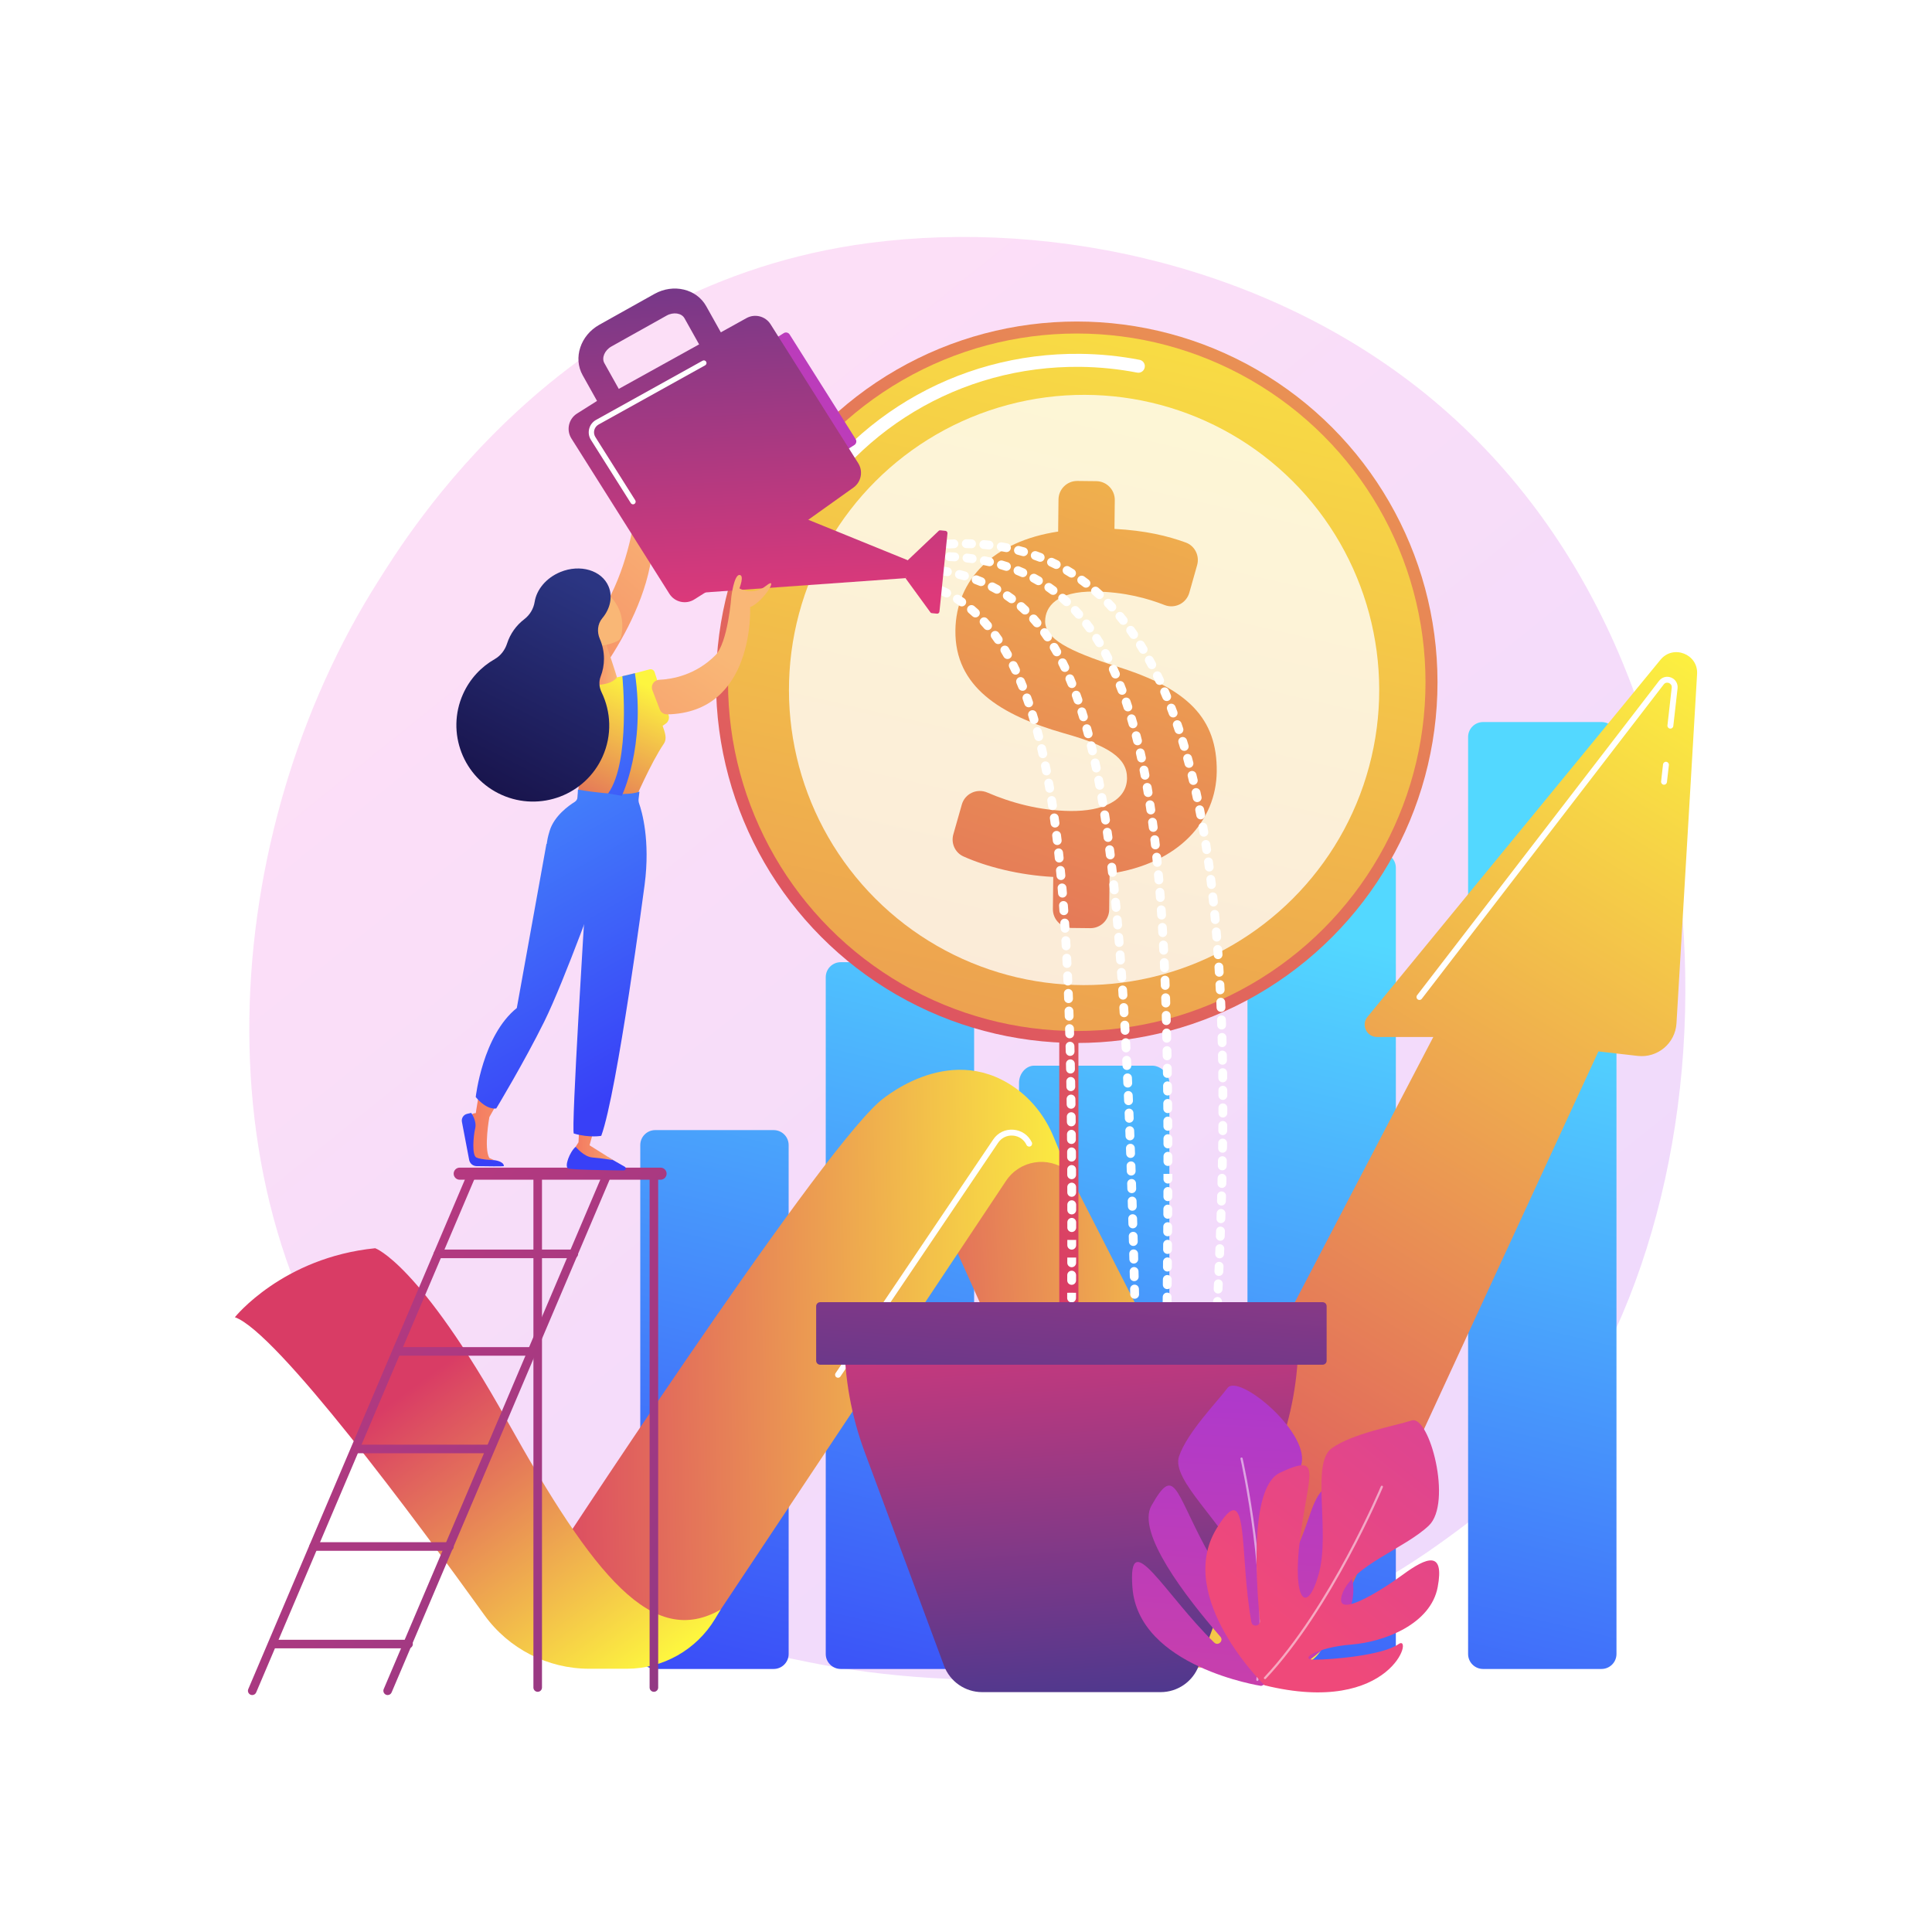 <?xml version="1.0" encoding="utf-8"?>
<!-- Generator: Adobe Illustrator 27.5.0, SVG Export Plug-In . SVG Version: 6.00 Build 0)  -->
<svg version="1.1" xmlns="http://www.w3.org/2000/svg" xmlns:xlink="http://www.w3.org/1999/xlink" x="0px" y="0px"
	 viewBox="0 0 3710 3710" style="enable-background:new 0 0 3710 3710;" xml:space="preserve">
<g id="Background">
	<g>
		<g>
			<rect style="fill:#FFFFFF;" width="3710" height="3710"/>
		</g>
	</g>
</g>
<g id="Illustration">
	<g>
		<linearGradient id="SVGID_1_" gradientUnits="userSpaceOnUse" x1="3594.958" y1="4043.271" x2="1129.687" y2="981.56">
			<stop  offset="0" style="stop-color:#B37CFF"/>
			<stop  offset="1" style="stop-color:#F895E7"/>
		</linearGradient>
		<path style="opacity:0.3;fill:url(#SVGID_1_);" d="M2916.746,2835.843c-56.626,59.614-110.205,98.058-152.538,128.432
			c-497.604,357.036-1086.401,252.962-1211.537,227.546c-184.787-37.531-541.975-110.078-800.216-413.764
			c-390.697-459.452-329.86-1183.305-26.809-1661.13c55.433-87.402,348.245-572.506,943.384-650.302
			c360.172-47.081,780.016,47.876,1084.056,302.601C3391.293,1303.916,3345.86,2384.086,2916.746,2835.843z"/>
		<g>
			
				<linearGradient id="SVGID_00000101825984295675798070000008765495986208437945_" gradientUnits="userSpaceOnUse" x1="1639.403" y1="1569.138" x2="1211.389" y2="3359.019">
				<stop  offset="0" style="stop-color:#53D8FF"/>
				<stop  offset="1" style="stop-color:#3840F7"/>
			</linearGradient>
			<path style="fill:url(#SVGID_00000101825984295675798070000008765495986208437945_);" d="M1514.436,2198.906
				c0-15.897-12.887-28.784-28.784-28.784h-227.373c-15.897,0-28.783,12.887-28.783,28.784v977.217
				c0,15.896,12.887,28.784,28.783,28.784h227.373c15.897,0,28.784-12.888,28.784-28.784V2198.906z"/>
			
				<linearGradient id="SVGID_00000107547171429743899680000006115124899728681395_" gradientUnits="userSpaceOnUse" x1="2314.581" y1="1732.306" x2="1886.969" y2="3520.503">
				<stop  offset="0" style="stop-color:#53D8FF"/>
				<stop  offset="1" style="stop-color:#3840F7"/>
			</linearGradient>
			<path style="fill:url(#SVGID_00000107547171429743899680000006115124899728681395_);" d="M2212.722,2046.398h-226.818
				c-15.896,0-29.06,15.295-29.06,33.104v1091.178c0,17.81,13.164,34.227,29.06,34.227h226.818
				c15.896,0,32.812-16.417,32.812-34.227V2079.503C2245.534,2061.693,2228.618,2046.398,2212.722,2046.398z"/>
			
				<linearGradient id="SVGID_00000097475746009100512520000018330807760412952226_" gradientUnits="userSpaceOnUse" x1="1939.822" y1="1641.087" x2="1511.966" y2="3430.306">
				<stop  offset="0" style="stop-color:#53D8FF"/>
				<stop  offset="1" style="stop-color:#3840F7"/>
			</linearGradient>
			<path style="fill:url(#SVGID_00000097475746009100512520000018330807760412952226_);" d="M1870.611,1876.474
				c0-15.897-12.887-28.784-28.784-28.784h-227.373c-15.897,0-28.784,12.887-28.784,28.784v1299.65
				c0,15.896,12.887,28.784,28.784,28.784h227.373c15.897,0,28.784-12.888,28.784-28.784V1876.474z"/>
			
				<linearGradient id="SVGID_00000075141758687046247610000014945008467208688778_" gradientUnits="userSpaceOnUse" x1="3053.979" y1="1909.556" x2="2626.513" y2="3697.143">
				<stop  offset="0" style="stop-color:#53D8FF"/>
				<stop  offset="1" style="stop-color:#3840F7"/>
			</linearGradient>
			<path style="fill:url(#SVGID_00000075141758687046247610000014945008467208688778_);" d="M3104.105,1415.319
				c0-15.897-12.887-28.784-28.784-28.784h-227.373c-15.897,0-28.784,12.887-28.784,28.784v1760.804
				c0,15.896,12.887,28.784,28.784,28.784h227.373c15.897,0,28.784-12.888,28.784-28.784V1415.319z"/>
			
				<linearGradient id="SVGID_00000160901222403110872170000012707134539250156438_" gradientUnits="userSpaceOnUse" x1="2681.92" y1="1819.359" x2="2254.087" y2="3608.481">
				<stop  offset="0" style="stop-color:#53D8FF"/>
				<stop  offset="1" style="stop-color:#3840F7"/>
			</linearGradient>
			<path style="fill:url(#SVGID_00000160901222403110872170000012707134539250156438_);" d="M2680.443,1666.517
				c0-15.896-12.887-28.784-28.784-28.784h-227.373c-15.897,0-28.783,12.888-28.783,28.784v1509.607
				c0,15.896,12.887,28.784,28.783,28.784h227.373c15.897,0,28.784-12.888,28.784-28.784V1666.517z"/>
		</g>
		<g>
			
				<linearGradient id="SVGID_00000003827395708160312960000013327090139215951534_" gradientUnits="userSpaceOnUse" x1="3382.008" y1="1263.94" x2="2152.258" y2="3255.479">
				<stop  offset="0" style="stop-color:#FDF53F"/>
				<stop  offset="1" style="stop-color:#D93C65"/>
			</linearGradient>
			<path style="fill:url(#SVGID_00000003827395708160312960000013327090139215951534_);" d="M2224.452,3002.672l527.918-1011.379
				H2644.21c-19.945,0-30.914-23.189-18.263-38.608l562.655-685.762c24.386-29.722,72.557-10.871,70.293,27.507l-39.551,670.592
				c-2.264,38.389-36.304,67-74.51,62.627l-75.41-8.63l-523.801,1134.365c-13.636,29.53-43.195,48.439-75.721,48.439h-181.542
				L2224.452,3002.672z"/>
			
				<linearGradient id="SVGID_00000177473786509518595950000005281144793010856367_" gradientUnits="userSpaceOnUse" x1="2548.241" y1="2657.994" x2="1561.541" y2="2716.036">
				<stop  offset="0" style="stop-color:#FDF53F"/>
				<stop  offset="1" style="stop-color:#D93C65"/>
			</linearGradient>
			<path style="fill:url(#SVGID_00000177473786509518595950000005281144793010856367_);" d="M1787.978,2293.345l372.699,827.905
				c22.075,49.037,70.855,80.572,124.632,80.572h192.134c25.492,0,48.979-13.829,61.346-36.121l6.833-12.318l0,0
				c-20.643,0-39.544-11.574-48.928-29.961l-496.578-972.971L1787.978,2293.345z"/>
			
				<linearGradient id="SVGID_00000077325130528704119150000016702547533163279233_" gradientUnits="userSpaceOnUse" x1="2112.631" y1="2613.885" x2="977.197" y2="2635.65">
				<stop  offset="0" style="stop-color:#FDF53F"/>
				<stop  offset="1" style="stop-color:#D93C65"/>
			</linearGradient>
			<path style="fill:url(#SVGID_00000077325130528704119150000016702547533163279233_);" d="M2050.274,2248.729L2050.274,2248.729
				c-37.373-29.512-91.979-20.836-118.364,18.806l-547.973,823.288c-43.888,65.939-117.848,105.557-197.057,105.557h-77.106
				l-62.751-180.768c0,0,509.425-781.11,640.727-899.27c0,0,130.758-117.848,259.682-28.746
				c34.061,23.54,59.921,57.137,75.717,95.409L2050.274,2248.729z"/>
			
				<linearGradient id="SVGID_00000025431244060335474240000005363002896133357734_" gradientUnits="userSpaceOnUse" x1="1218.412" y1="3225.89" x2="804.887" y2="2654.573">
				<stop  offset="0" style="stop-color:#FDF53F"/>
				<stop  offset="0.281" style="stop-color:#F3C14A"/>
				<stop  offset="1" style="stop-color:#D93C65"/>
			</linearGradient>
			<path style="fill:url(#SVGID_00000025431244060335474240000005363002896133357734_);" d="M451.029,2529.443
				c0,0,91.726-114.654,269.474-132.49c0,0,84.422,28.762,252.608,330.132c168.188,301.37,279.825,438.801,410.827,363.737
				l-10.845,18.008c-35.742,59.345-99.959,95.633-169.238,95.633h-72.453c-79.771,0-154.655-38.352-201.239-103.108
				C799.262,2919.386,531.439,2557.692,451.029,2529.443z"/>
			<path style="fill:#FFFFFF;" d="M3195.411,1506.904c-0.214,0-0.428-0.011-0.645-0.037c-3.108-0.35-5.34-3.155-4.987-6.263
				l3.71-32.746c0.35-3.108,3.156-5.378,6.263-4.988c3.108,0.35,5.34,3.156,4.987,6.263l-3.71,32.746
				C3200.703,1504.77,3198.253,1506.904,3195.411,1506.904z"/>
			<path style="fill:#FFFFFF;" d="M2725.719,1920.23c-1.206,0-2.42-0.383-3.45-1.176c-2.477-1.906-2.94-5.463-1.032-7.941
				l464.614-603.7c5.517-7.17,14.865-9.71,23.254-6.318c8.392,3.395,13.344,11.715,12.325,20.71l-8.197,72.363
				c-0.352,3.108-3.152,5.345-6.263,4.988c-3.107-0.35-5.34-3.155-4.987-6.263l8.197-72.363c0.542-4.785-2.393-7.753-5.32-8.936
				c-2.925-1.183-7.098-1.087-10.034,2.728l-464.616,603.7C2729.094,1919.471,2727.417,1920.23,2725.719,1920.23z"/>
			<path style="fill:#FFFFFF;" d="M1671.693,2553.111c-1.089,0-2.189-0.313-3.161-0.969c-2.593-1.747-3.277-5.268-1.528-7.859
				l240.288-356.174c8.707-12.909,23.157-19.928,38.705-18.734c15.528,1.176,28.777,10.285,35.44,24.359
				c1.338,2.828,0.131,6.201-2.697,7.539c-2.831,1.345-6.202,0.133-7.54-2.695c-4.899-10.351-14.64-17.045-26.061-17.911
				c-11.435-0.87-22.057,4.283-28.458,13.776l-240.288,356.173C1675.298,2552.238,1673.512,2553.111,1671.693,2553.111z"/>
			<path style="fill:#FFFFFF;" d="M1609.25,2645.668c-1.089,0-2.19-0.313-3.161-0.969c-2.594-1.747-3.277-5.268-1.528-7.859
				l15.407-22.837c1.753-2.595,5.268-3.281,7.861-1.526c2.594,1.747,3.277,5.268,1.528,7.859l-15.407,22.837
				C1612.855,2644.794,1611.07,2645.668,1609.25,2645.668z"/>
		</g>
		<g>
			
				<linearGradient id="SVGID_00000085248874443285330980000006455061351982718372_" gradientUnits="userSpaceOnUse" x1="-4081.345" y1="4867.826" x2="-94.007" y2="1661.717" gradientTransform="matrix(-1 0 0 1 -189.857 0)">
				<stop  offset="0" style="stop-color:#233894"/>
				<stop  offset="0.996" style="stop-color:#DD397A"/>
			</linearGradient>
			<path style="fill:url(#SVGID_00000085248874443285330980000006455061351982718372_);" d="M1255.671,3248.758
				c-4.547,0-8.234-3.687-8.234-8.234v-984.171c0-4.548,3.686-8.233,8.234-8.233c4.548,0,8.234,3.686,8.234,8.233v984.171
				C1263.905,3245.071,1260.219,3248.758,1255.671,3248.758z"/>
			
				<linearGradient id="SVGID_00000072992512210919565090000017531632518202368913_" gradientUnits="userSpaceOnUse" x1="-3993.731" y1="4976.789" x2="-6.394" y2="1770.681" gradientTransform="matrix(-1 0 0 1 -189.857 0)">
				<stop  offset="0" style="stop-color:#233894"/>
				<stop  offset="0.996" style="stop-color:#DD397A"/>
			</linearGradient>
			<path style="fill:url(#SVGID_00000072992512210919565090000017531632518202368913_);" d="M1032.543,3248.758
				c-4.548,0-8.234-3.687-8.234-8.234v-984.171c0-4.548,3.686-8.233,8.234-8.233c4.548,0,8.233,3.686,8.233,8.233v984.171
				C1040.776,3245.071,1037.09,3248.758,1032.543,3248.758z"/>
			
				<linearGradient id="SVGID_00000049938649839425155630000016749638426960622759_" gradientUnits="userSpaceOnUse" x1="-3859.632" y1="5143.595" x2="127.724" y2="1937.472" gradientTransform="matrix(-1 0 0 1 -189.857 0)">
				<stop  offset="0" style="stop-color:#233894"/>
				<stop  offset="0.996" style="stop-color:#DD397A"/>
			</linearGradient>
			<path style="fill:url(#SVGID_00000049938649839425155630000016749638426960622759_);" d="M484.344,3255
				c-1.076,0-2.166-0.212-3.218-0.659c-4.184-1.779-6.135-6.613-4.356-10.8l421.048-990.411c1.779-4.184,6.62-6.13,10.798-4.355
				c4.184,1.779,6.135,6.613,4.356,10.8l-421.048,990.411C490.594,3253.119,487.547,3255,484.344,3255z"/>
			
				<linearGradient id="SVGID_00000053539030553429273610000012362175680489268644_" gradientUnits="userSpaceOnUse" x1="-3961.755" y1="5016.589" x2="25.597" y2="1810.469" gradientTransform="matrix(-1 0 0 1 -189.857 0)">
				<stop  offset="0" style="stop-color:#233894"/>
				<stop  offset="0.996" style="stop-color:#DD397A"/>
			</linearGradient>
			<path style="fill:url(#SVGID_00000053539030553429273610000012362175680489268644_);" d="M744.421,3255
				c-1.076,0-2.166-0.212-3.218-0.659c-4.184-1.779-6.135-6.613-4.357-10.8l421.048-990.411c1.78-4.184,6.619-6.13,10.799-4.355
				c4.184,1.779,6.135,6.613,4.356,10.8l-421.048,990.411C750.671,3253.119,747.624,3255,744.421,3255z"/>
			
				<linearGradient id="SVGID_00000124867392990800450190000004616069735309017775_" gradientUnits="userSpaceOnUse" x1="-4252.197" y1="4655.353" x2="-264.869" y2="1449.252" gradientTransform="matrix(-1 0 0 1 -189.857 0)">
				<stop  offset="0" style="stop-color:#233894"/>
				<stop  offset="0.996" style="stop-color:#DD397A"/>
			</linearGradient>
			<path style="fill:url(#SVGID_00000124867392990800450190000004616069735309017775_);" d="M1268.455,2265.41h-385.69
				c-6.409,0-11.605-5.196-11.605-11.605l0,0c0-6.409,5.196-11.605,11.605-11.605h385.69c6.409,0,11.605,5.196,11.605,11.605l0,0
				C1280.059,2260.215,1274.864,2265.41,1268.455,2265.41z"/>
			
				<linearGradient id="SVGID_00000161598080898437089240000006360471858856084872_" gradientUnits="userSpaceOnUse" x1="-4136.086" y1="4799.74" x2="-148.762" y2="1593.642" gradientTransform="matrix(-1 0 0 1 -189.857 0)">
				<stop  offset="0" style="stop-color:#233894"/>
				<stop  offset="0.996" style="stop-color:#DD397A"/>
			</linearGradient>
			<path style="fill:url(#SVGID_00000161598080898437089240000006360471858856084872_);" d="M1101.863,2416.028H841.016
				c-4.548,0-8.233-3.686-8.233-8.234s3.686-8.234,8.233-8.234h260.847c4.548,0,8.234,3.686,8.234,8.234
				S1106.411,2416.028,1101.863,2416.028z"/>
			
				<linearGradient id="SVGID_00000165932720487368585900000013809745125807404462_" gradientUnits="userSpaceOnUse" x1="-4013.183" y1="4952.584" x2="-25.848" y2="1746.478" gradientTransform="matrix(-1 0 0 1 -189.857 0)">
				<stop  offset="0" style="stop-color:#233894"/>
				<stop  offset="0.996" style="stop-color:#DD397A"/>
			</linearGradient>
			
				<rect x="760.979" y="2586.873" style="fill:url(#SVGID_00000165932720487368585900000013809745125807404462_);" width="260.847" height="16.467"/>
			
				<linearGradient id="SVGID_00000035490355978927834330000004193128942512029864_" gradientUnits="userSpaceOnUse" x1="-3891.291" y1="5104.189" x2="96.049" y2="1898.078" gradientTransform="matrix(-1 0 0 1 -189.857 0)">
				<stop  offset="0" style="stop-color:#233894"/>
				<stop  offset="0.996" style="stop-color:#DD397A"/>
			</linearGradient>
			
				<rect x="683.496" y="2774.184" style="fill:url(#SVGID_00000035490355978927834330000004193128942512029864_);" width="260.847" height="16.467"/>
			
				<linearGradient id="SVGID_00000093171126023934918370000010103775614500367747_" gradientUnits="userSpaceOnUse" x1="-3767.915" y1="5257.632" x2="219.417" y2="2051.529" gradientTransform="matrix(-1 0 0 1 -189.857 0)">
				<stop  offset="0" style="stop-color:#233894"/>
				<stop  offset="0.996" style="stop-color:#DD397A"/>
			</linearGradient>
			<path style="fill:url(#SVGID_00000093171126023934918370000010103775614500367747_);" d="M863.088,2977.964H602.24
				c-4.547,0-8.234-3.686-8.234-8.234c0-4.548,3.686-8.234,8.234-8.234h260.848c4.547,0,8.234,3.686,8.234,8.234
				C871.321,2974.278,867.635,2977.964,863.088,2977.964z"/>
			
				<linearGradient id="SVGID_00000049929504035140172690000014143410895184424857_" gradientUnits="userSpaceOnUse" x1="-3645.593" y1="5409.76" x2="341.747" y2="2203.65" gradientTransform="matrix(-1 0 0 1 -189.857 0)">
				<stop  offset="0" style="stop-color:#233894"/>
				<stop  offset="0.996" style="stop-color:#DD397A"/>
			</linearGradient>
			<path style="fill:url(#SVGID_00000049929504035140172690000014143410895184424857_);" d="M784.528,3165.279H523.681
				c-4.548,0-8.234-3.686-8.234-8.233c0-4.548,3.686-8.234,8.234-8.234h260.847c4.548,0,8.234,3.686,8.234,8.234
				C792.762,3161.593,789.077,3165.279,784.528,3165.279z"/>
		</g>
		<g>
			
				<linearGradient id="SVGID_00000128446556989648893810000018121871983241638584_" gradientUnits="userSpaceOnUse" x1="3367.592" y1="-113.5" x2="1914.247" y2="2411.374">
				<stop  offset="0" style="stop-color:#FDF53F"/>
				<stop  offset="1" style="stop-color:#D93C65"/>
			</linearGradient>
			
				<rect x="2034.083" y="1786.902" style="fill:url(#SVGID_00000128446556989648893810000018121871983241638584_);" width="36.789" height="768.649"/>
			
				<linearGradient id="SVGID_00000065072760953556949950000016572089595286271390_" gradientUnits="userSpaceOnUse" x1="2124.825" y1="3512.369" x2="2046.794" y2="2437.288">
				<stop  offset="0" style="stop-color:#233894"/>
				<stop  offset="0.996" style="stop-color:#DD397A"/>
			</linearGradient>
			<path style="fill:url(#SVGID_00000065072760953556949950000016572089595286271390_);" d="M2493.227,2572.037h-871.672v0.001
				c0,73.717,13.135,146.843,38.789,215.951l152.345,410.399c11.376,30.646,40.615,50.981,73.305,50.981h342.795
				c32.689,0,61.928-20.335,73.304-50.981l152.346-410.399C2480.092,2718.881,2493.227,2645.755,2493.227,2572.037
				L2493.227,2572.037z"/>
			<g>
				
					<linearGradient id="SVGID_00000078005950897308164670000006493659761019917215_" gradientUnits="userSpaceOnUse" x1="3868.702" y1="-1131.011" x2="1318.572" y2="2325.526">
					<stop  offset="0" style="stop-color:#FDF53F"/>
					<stop  offset="1" style="stop-color:#D93C65"/>
				</linearGradient>
				
					<circle style="fill:url(#SVGID_00000078005950897308164670000006493659761019917215_);" cx="2067.699" cy="1310.132" r="692.722"/>
				
					<linearGradient id="SVGID_00000077309733437369600250000005665802283114575493_" gradientUnits="userSpaceOnUse" x1="2348.131" y1="84.983" x2="1394.367" y2="4251.778">
					<stop  offset="0" style="stop-color:#FDF53F"/>
					<stop  offset="1" style="stop-color:#D93C65"/>
				</linearGradient>
				
					<circle style="fill:url(#SVGID_00000077309733437369600250000005665802283114575493_);" cx="2067.699" cy="1310.132" r="669.688"/>
				<path style="fill:#FFFFFF;" d="M1518.429,1038.385c-1.893-0.021-3.811-0.47-5.607-1.405c-6.132-3.181-8.52-10.729-5.34-16.848
					c110.349-212.768,327.669-343.296,567.161-340.658c38.214,0.421,76.45,4.285,113.648,11.497c6.781,1.307,11.214,7.864,9.9,14.65
					c-1.314,6.775-7.822,11.246-14.651,9.887c-35.729-6.913-72.461-10.627-109.172-11.031
					c-230-2.533-438.71,122.827-544.693,327.157C1527.431,1035.97,1523.001,1038.436,1518.429,1038.385z"/>
				
					<ellipse transform="matrix(0.707 -0.707 0.707 0.707 -326.993 1860.337)" style="opacity:0.78;fill:#FFFFFF;" cx="2082.129" cy="1324.885" rx="566.808" ry="566.809"/>
				<g>
					
						<linearGradient id="SVGID_00000021825404325048292440000011298395775236976318_" gradientUnits="userSpaceOnUse" x1="2553.566" y1="-40.655" x2="1647.152" y2="2644.76">
						<stop  offset="0" style="stop-color:#FDF53F"/>
						<stop  offset="1" style="stop-color:#D93C65"/>
					</linearGradient>
					<path style="fill:url(#SVGID_00000021825404325048292440000011298395775236976318_);" d="M2021.87,1745.619l0.679-61.662
						c-64.253-3.282-127.666-19.153-172.606-39.418c-16.047-7.236-24.069-25.424-19.249-42.355l16.297-57.263
						c5.978-21.007,29.014-31.654,49.061-22.988c44.591,19.272,99.736,34.738,159.378,35.395
						c61.914,0.682,108.317-19.8,108.791-62.827c0.427-38.824-34.996-62.302-120.792-86.334
						c-122.407-34.932-209.969-89.424-208.779-197.511c1.075-97.597,73.258-171.316,197.302-189.887l0.679-61.669
						c0.219-19.843,16.482-35.75,36.324-35.532l36.229,0.399c19.844,0.219,35.75,16.48,35.532,36.323l-0.61,55.368
						c59.456,3.035,102.641,13.685,136.869,26.137c17.537,6.379,26.948,25.448,21.865,43.405l-14.991,52.96
						c-5.78,20.423-27.796,31.402-47.566,23.677c-31.504-12.313-76.094-25.262-134.234-25.902
						c-73.459-0.809-94.778,29.39-95.078,56.675c-0.37,33.58,43.449,57.15,138.618,87.588
						c135.971,42.428,192.011,99.717,190.89,201.509c-1.029,93.394-71.209,176.583-205.761,196.096l-0.76,69.007
						c-0.219,19.843-16.482,35.752-36.324,35.533l-36.234-0.399C2037.561,1781.725,2021.652,1765.462,2021.87,1745.619z"/>
				</g>
			</g>
			<g>
				<g>
					<path style="fill:#FFFFFF;" d="M2337.479,2517.717c-0.142,0-0.286-0.003-0.429-0.011c-4.674-0.233-8.272-4.211-8.039-8.885
						l0.497-10.126c0.231-4.67,4.17-8.272,8.878-8.049c4.674,0.229,8.277,4.203,8.049,8.878l-0.5,10.143
						C2345.708,2514.196,2341.964,2517.717,2337.479,2517.717z M2339.105,2483.932c-0.134,0-0.269-0.003-0.405-0.01
						c-4.674-0.219-8.285-4.186-8.066-8.862l0.469-10.125c0.215-4.678,4.208-8.315,8.852-8.075c4.675,0.215,8.29,4.178,8.075,8.853
						l-0.469,10.143C2347.349,2480.395,2343.602,2483.932,2339.105,2483.932z M2340.628,2450.145c-0.124,0-0.249-0.003-0.375-0.008
						c-4.675-0.203-8.3-4.158-8.097-8.833l0.436-10.127c0.198-4.677,4.208-8.318,8.825-8.105c4.675,0.198,8.303,4.15,8.105,8.825
						l-0.436,10.143C2348.888,2446.59,2345.138,2450.145,2340.628,2450.145z M2342.04,2416.355c-0.112,0-0.226-0.003-0.34-0.007
						c-4.675-0.185-8.317-4.127-8.132-8.802l0.4-10.132c0.182-4.673,4.018-8.255,8.799-8.135c4.675,0.183,8.318,4.122,8.135,8.799
						l-0.4,10.138C2350.32,2412.778,2346.565,2416.355,2342.04,2416.355z M2343.333,2382.564c-0.106,0-0.211-0.003-0.319-0.007
						c-4.677-0.173-8.327-4.105-8.153-8.781l0.365-10.12c0.164-4.677,4.059-8.399,8.766-8.169c4.675,0.163,8.333,4.089,8.17,8.766
						l-0.366,10.151C2351.625,2378.973,2347.868,2382.564,2343.333,2382.564z M2344.5,2348.767c-0.094,0-0.188-0.002-0.282-0.005
						c-4.677-0.154-8.345-4.069-8.191-8.746l0.324-10.123c0.147-4.678,4.095-8.436,8.733-8.204c4.679,0.147,8.351,4.056,8.204,8.733
						l-0.323,10.15C2352.814,2345.154,2349.052,2348.767,2344.5,2348.767z M2345.529,2314.969c-0.081,0-0.164-0.002-0.244-0.003
						c-4.679-0.134-8.363-4.033-8.231-8.71l0.281-10.125c0.125-4.678,4.048-8.394,8.698-8.242c4.678,0.125,8.368,4.02,8.242,8.698
						l-0.281,10.148C2353.864,2311.331,2350.097,2314.969,2345.529,2314.969z M2346.411,2281.166c-0.068,0-0.137-0.002-0.207-0.003
						c-4.678-0.112-8.379-3.995-8.267-8.673l0.235-10.123c0.104-4.678,4.081-8.353,8.66-8.28c4.678,0.104,8.386,3.983,8.28,8.66
						l-0.235,10.15C2354.767,2277.504,2350.997,2281.166,2346.411,2281.166z M2347.136,2247.361c-0.054,0-0.109-0.002-0.165-0.002
						c-4.678-0.089-8.399-3.955-8.31-8.634l0.187-10.123c0.081-4.629,3.859-8.325,8.469-8.325c0.051,0,0.102,0.001,0.152,0.001
						c4.678,0.083,8.406,3.942,8.323,8.621l-0.187,10.15C2355.515,2243.671,2351.74,2247.361,2347.136,2247.361z M2347.696,2213.554
						c-0.04,0-0.081-0.002-0.122-0.002c-4.678-0.066-8.417-3.912-8.351-8.592l0.134-10.12c0.056-4.644,3.838-8.369,8.47-8.369
						c0.035,0,0.069,0,0.106,0.002c4.678,0.056,8.426,3.896,8.368,8.576l-0.134,10.153
						C2356.1,2209.838,2352.32,2213.554,2347.696,2213.554z M2348.076,2179.748c-0.025,0-0.048,0-0.073-0.002
						c-4.678-0.038-8.441-3.863-8.401-8.543l0.076-10.123c0.033-4.66,3.82-8.416,8.472-8.416c0.02,0,0.04,0,0.059,0
						c4.68,0.033,8.447,3.853,8.416,8.531l-0.079,10.15C2356.508,2175.999,2352.721,2179.748,2348.076,2179.748z M2348.266,2145.938
						c-0.008,0-0.017,0-0.025,0c-4.68-0.015-8.462-3.818-8.449-8.498l0.02-10.118c0.005-4.677,3.798-8.465,8.473-8.465
						c0.003,0,0.005,0,0.008,0c4.68,0.005,8.469,3.802,8.465,8.482l-0.02,10.151
						C2356.724,2142.159,2352.934,2145.938,2348.266,2145.938z M2348.254,2112.136c-4.667,0-8.457-3.775-8.474-8.444l-0.044-10.113
						c-0.025-4.68,3.749-8.493,8.427-8.52c0.016,0,0.031,0,0.048,0c4.657,0,8.445,3.764,8.472,8.427l0.044,10.146
						c0.015,4.68-3.765,8.487-8.444,8.503C2348.274,2112.136,2348.264,2112.136,2348.254,2112.136z M2348.028,2078.391
						c-4.641,0-8.426-3.739-8.47-8.391l-0.112-10.125c-0.058-4.68,3.689-8.52,8.368-8.576c0.036-0.002,0.071-0.002,0.106-0.002
						c4.632,0,8.414,3.726,8.47,8.369l0.112,10.168c0.046,4.678-3.709,8.51-8.389,8.554
						C2348.084,2078.391,2348.056,2078.391,2348.028,2078.391z M2347.569,2044.57c-4.612,0-8.389-3.699-8.469-8.328l-0.183-10.13
						c-0.089-4.678,3.631-8.544,8.31-8.634c4.659,0.074,8.545,3.633,8.634,8.31l0.183,10.163c0.079,4.68-3.648,8.538-8.327,8.617
						C2347.668,2044.568,2347.618,2044.57,2347.569,2044.57z M2346.868,2010.748c-4.583,0-8.353-3.66-8.465-8.267l-0.261-10.123
						c-0.125-4.679,3.565-8.573,8.242-8.698c4.581-0.097,8.571,3.564,8.698,8.242l0.261,10.166c0.114,4.678-3.585,8.563-8.264,8.677
						C2347.01,2010.747,2346.94,2010.748,2346.868,2010.748z M2345.906,1976.934c-4.551,0-8.313-3.613-8.464-8.196l-0.342-10.12
						c-0.165-4.677,3.493-8.602,8.168-8.766c4.726-0.19,8.602,3.491,8.766,8.168l0.345,10.163c0.153,4.677-3.514,8.592-8.191,8.746
						C2346.094,1976.932,2345.998,1976.934,2345.906,1976.934z M2344.659,1943.127c-4.52,0-8.272-3.569-8.459-8.127l-0.429-10.117
						c-0.203-4.675,3.422-8.629,8.097-8.833c4.728-0.15,8.63,3.423,8.833,8.097l0.429,10.16c0.191,4.675-3.443,8.62-8.119,8.812
						C2344.895,1943.124,2344.776,1943.127,2344.659,1943.127z M2343.121,1909.337c-4.485,0-8.227-3.519-8.455-8.047l-0.522-10.113
						c-0.248-4.674,3.339-8.662,8.013-8.91c4.697-0.218,8.662,3.343,8.908,8.014l0.525,10.156c0.234,4.674-3.362,8.653-8.036,8.888
						C2343.409,1909.334,2343.263,1909.337,2343.121,1909.337z M2341.259,1875.559c-4.449,0-8.181-3.47-8.45-7.97
						c-0.2-3.372-0.408-6.738-0.619-10.097c-0.296-4.67,3.25-8.696,7.92-8.99c4.647-0.291,8.695,3.25,8.99,7.92
						c0.215,3.382,0.423,6.767,0.626,10.16c0.277,4.672-3.283,8.683-7.955,8.962
						C2341.599,1875.554,2341.429,1875.559,2341.259,1875.559z M2339.059,1841.803c-4.408,0-8.127-3.41-8.444-7.874l-0.73-10.095
						c-0.345-4.667,3.157-8.729,7.824-9.076c4.687-0.309,8.731,3.159,9.076,7.824l0.733,10.15c0.33,4.667-3.186,8.719-7.854,9.05
						C2339.462,1841.797,2339.259,1841.803,2339.059,1841.803z M2336.491,1808.073c-4.366,0-8.074-3.354-8.436-7.783
						c-0.274-3.367-0.557-6.728-0.842-10.08c-0.398-4.664,3.058-8.766,7.72-9.164c4.685-0.416,8.768,3.057,9.164,7.72
						c0.289,3.375,0.571,6.756,0.849,10.143c0.38,4.665-3.092,8.754-7.755,9.136
						C2336.957,1808.063,2336.722,1808.073,2336.491,1808.073z M2333.531,1774.375c-4.322,0-8.013-3.291-8.426-7.681
						c-0.315-3.362-0.637-6.72-0.964-10.071c-0.456-4.657,2.949-8.802,7.608-9.256c4.637-0.464,8.802,2.949,9.256,7.608
						c0.33,3.371,0.652,6.748,0.971,10.133c0.438,4.659-2.984,8.791-7.643,9.228
						C2334.065,1774.362,2333.797,1774.375,2333.531,1774.375z M2330.151,1740.716c-4.274,0-7.948-3.224-8.414-7.57
						c-0.362-3.359-0.727-6.71-1.098-10.054c-0.519-4.651,2.832-8.84,7.484-9.357c4.647-0.528,8.839,2.834,9.357,7.484
						c0.375,3.364,0.743,6.738,1.105,10.12c0.5,4.652-2.867,8.829-7.521,9.327
						C2330.759,1740.699,2330.453,1740.716,2330.151,1740.716z M2326.316,1707.108c-4.224,0-7.881-3.154-8.401-7.453
						c-0.406-3.352-0.821-6.696-1.24-10.034c-0.583-4.642,2.707-8.88,7.351-9.464c4.619-0.573,8.88,2.707,9.464,7.351
						c0.421,3.361,0.837,6.731,1.247,10.107c0.563,4.645-2.745,8.868-7.39,9.431C2327,1707.088,2326.657,1707.108,2326.316,1707.108
						z M2321.991,1673.559c-4.172,0-7.805-3.078-8.385-7.326c-0.457-3.346-0.921-6.685-1.392-10.013
						c-0.656-4.632,2.57-8.919,7.204-9.575c4.622-0.671,8.919,2.57,9.575,7.203c0.474,3.354,0.941,6.716,1.402,10.089
						c0.634,4.637-2.611,8.91-7.247,9.542C2322.759,1673.534,2322.373,1673.559,2321.991,1673.559z M2317.138,1640.081
						c-4.112,0-7.72-2.997-8.365-7.185c-0.513-3.338-1.034-6.667-1.559-9.988c-0.733-4.621,2.419-8.962,7.04-9.694
						c4.644-0.737,8.964,2.419,9.696,7.04c0.532,3.346,1.055,6.702,1.572,10.066c0.712,4.626-2.462,8.951-7.086,9.663
						C2318,1640.05,2317.565,1640.081,2317.138,1640.081z M2311.713,1606.694c-4.049,0-7.631-2.911-8.34-7.038
						c-0.573-3.328-1.153-6.644-1.74-9.95c-0.818-4.607,2.254-9.005,6.862-9.824c4.613-0.832,9.005,2.254,9.824,6.862
						c0.591,3.336,1.177,6.683,1.754,10.042c0.794,4.611-2.302,8.992-6.915,9.785
						C2312.672,1606.654,2312.188,1606.694,2311.713,1606.694z M2305.664,1573.414c-3.982,0-7.531-2.821-8.31-6.875
						c-0.639-3.318-1.283-6.621-1.935-9.912c-0.91-4.591,2.074-9.05,6.664-9.96c4.601-0.908,9.052,2.076,9.96,6.665
						c0.659,3.323,1.308,6.659,1.952,10.006c0.884,4.596-2.125,9.037-6.72,9.92
						C2306.734,1573.363,2306.194,1573.414,2305.664,1573.414z M2298.937,1540.263c-3.912,0-7.428-2.727-8.279-6.707
						c-0.704-3.296-1.419-6.581-2.144-9.854c-1.011-4.569,1.874-9.093,6.444-10.104c4.573-0.997,9.091,1.875,10.104,6.444
						c0.732,3.313,1.457,6.637,2.17,9.976c0.976,4.576-1.94,9.078-6.518,10.054
						C2300.118,1540.202,2299.524,1540.263,2298.937,1540.263z M2291.479,1507.273c-3.835,0-7.309-2.619-8.236-6.512
						c-0.781-3.28-1.574-6.545-2.375-9.795c-1.121-4.543,1.653-9.136,6.196-10.255c4.55-1.121,9.136,1.653,10.255,6.196
						c0.814,3.296,1.617,6.604,2.408,9.928c1.083,4.551-1.728,9.121-6.281,10.204
						C2292.789,1507.197,2292.128,1507.273,2291.479,1507.273z M2283.214,1474.477c-3.749,0-7.176-2.505-8.185-6.299
						c-0.865-3.258-1.742-6.5-2.629-9.727c-1.24-4.512,1.412-9.175,5.924-10.416c4.513-1.24,9.175,1.41,10.416,5.924
						c0.9,3.273,1.79,6.561,2.669,9.866c1.201,4.523-1.491,9.164-6.013,10.366
						C2284.666,1474.384,2283.934,1474.477,2283.214,1474.477z M2274.065,1441.912c-3.656,0-7.029-2.385-8.12-6.068
						c-0.958-3.23-1.926-6.444-2.905-9.639c-1.372-4.475,1.143-9.213,5.617-10.584c4.479-1.372,9.213,1.144,10.584,5.617
						c0.996,3.248,1.98,6.512,2.951,9.791c1.329,4.487-1.23,9.202-5.716,10.531
						C2275.672,1441.798,2274.861,1441.912,2274.065,1441.912z M2263.953,1409.643c-3.554,0-6.865-2.254-8.042-5.813
						c-1.057-3.196-2.127-6.375-3.209-9.535c-1.516-4.427,0.844-9.245,5.271-10.761c4.434-1.519,9.246,0.846,10.761,5.271
						c1.101,3.217,2.188,6.449,3.265,9.7c1.47,4.442-0.94,9.237-5.382,10.706
						C2265.734,1409.505,2264.835,1409.643,2263.953,1409.643z M2252.778,1377.721c-3.445,0-6.683-2.115-7.948-5.536
						c-1.166-3.151-2.347-6.287-3.541-9.402c-1.675-4.37,0.51-9.27,4.88-10.944c4.368-1.675,9.27,0.51,10.944,4.88
						c1.217,3.177,2.421,6.373,3.61,9.587c1.623,4.388-0.617,9.263-5.007,10.886
						C2254.747,1377.551,2253.754,1377.721,2252.778,1377.721z M2240.437,1346.24c-3.324,0-6.477-1.969-7.83-5.23
						c-1.288-3.103-2.589-6.183-3.906-9.245c-1.85-4.299,0.137-9.283,4.436-11.131c4.299-1.85,9.284,0.139,11.131,4.436
						c1.346,3.128,2.677,6.277,3.991,9.448c1.793,4.323-0.258,9.281-4.579,11.073
						C2242.618,1346.032,2241.519,1346.24,2240.437,1346.24z M2226.813,1315.294c-3.189,0-6.244-1.81-7.683-4.89
						c-1.42-3.04-2.854-6.059-4.305-9.055c-2.04-4.211-0.277-9.279,3.934-11.319c4.213-2.045,9.28-0.278,11.319,3.934
						c1.485,3.068,2.955,6.156,4.408,9.269c1.98,4.241,0.147,9.283-4.092,11.263
						C2229.234,1315.038,2228.013,1315.294,2226.813,1315.294z M2211.781,1285.01c-3.042,0-5.983-1.645-7.501-4.523
						c-1.564-2.964-3.143-5.901-4.74-8.814c-2.25-4.104-0.747-9.253,3.357-11.502c4.102-2.254,9.255-0.746,11.502,3.357
						c1.64,2.992,3.265,6.011,4.868,9.055c2.183,4.14,0.596,9.264-3.542,11.448
						C2214.467,1284.694,2213.114,1285.01,2211.781,1285.01z M2195.214,1255.545c-2.88,0-5.688-1.468-7.274-4.117
						c-1.721-2.869-3.458-5.711-5.214-8.526c-2.477-3.97-1.265-9.197,2.705-11.672c3.967-2.476,9.195-1.267,11.672,2.705
						c1.808,2.898,3.598,5.826,5.369,8.781c2.406,4.013,1.105,9.217-2.91,11.623
						C2198.198,1255.157,2196.697,1255.545,2195.214,1255.545z M2176.974,1227.089c-2.7,0-5.352-1.286-6.996-3.683
						c-1.887-2.753-3.793-5.476-5.72-8.171c-2.721-3.807-1.841-9.099,1.965-11.821c3.805-2.72,9.098-1.843,11.821,1.965
						c1.99,2.784,3.962,5.6,5.912,8.445c2.646,3.859,1.661,9.134-2.198,11.78
						C2180.293,1226.608,2178.625,1227.089,2176.974,1227.089z M2156.947,1199.875c-2.503,0-4.982-1.105-6.655-3.222
						c-2.063-2.613-4.147-5.192-6.254-7.739c-2.982-3.607-2.475-8.948,1.13-11.93c3.608-2.984,8.948-2.477,11.93,1.13
						c2.187,2.646,4.352,5.324,6.493,8.036c2.902,3.673,2.276,9-1.397,11.9C2160.638,1199.279,2158.787,1199.875,2156.947,1199.875z
						 M2135.028,1174.169c-2.285,0-4.564-0.92-6.236-2.735c-2.25-2.444-4.522-4.854-6.816-7.228
						c-3.252-3.366-3.159-8.731,0.207-11.981c3.365-3.253,8.731-3.159,11.981,0.206c2.39,2.474,4.754,4.982,7.096,7.526
						c3.169,3.443,2.948,8.804-0.496,11.973C2139.136,1173.427,2137.079,1174.169,2135.028,1174.169z M2111.159,1150.274
						c-2.054,0-4.114-0.743-5.744-2.246c-2.432-2.243-4.891-4.451-7.374-6.621c-3.524-3.078-3.884-8.431-0.804-11.955
						c3.08-3.524,8.432-3.884,11.955-0.804c2.598,2.269,5.169,4.576,7.714,6.925c3.438,3.172,3.655,8.533,0.482,11.973
						C2115.719,1149.356,2113.442,1150.274,2111.159,1150.274z M2085.349,1128.507c-1.802,0-3.618-0.573-5.159-1.757
						c-2.619-2.015-5.263-3.993-7.932-5.934c-3.785-2.75-4.624-8.049-1.873-11.834c2.748-3.788,8.048-4.624,11.834-1.873
						c2.794,2.03,5.561,4.1,8.3,6.208c3.711,2.852,4.406,8.171,1.552,11.88C2090.404,1127.367,2087.891,1128.507,2085.349,1128.507z
						 M2057.679,1109.18c-1.544,0-3.108-0.421-4.51-1.306c-2.781-1.752-5.585-3.468-8.417-5.143
						c-4.026-2.383-5.361-7.58-2.978-11.608c2.381-4.026,7.577-5.364,11.608-2.977c2.968,1.757,5.91,3.555,8.823,5.394
						c3.958,2.495,5.144,7.729,2.649,11.686C2063.243,1107.781,2060.492,1109.18,2057.679,1109.18z M2028.317,1092.56
						c-1.285,0-2.588-0.294-3.812-0.912c-2.949-1.488-5.924-2.936-8.924-4.342c-4.238-1.987-6.062-7.03-4.077-11.268
						c1.987-4.239,7.037-6.063,11.268-4.077c3.153,1.476,6.275,2.996,9.372,4.56c4.177,2.109,5.853,7.205,3.744,11.383
						C2034.396,1090.856,2031.413,1092.56,2028.317,1092.56z M1997.473,1078.807c-1.024,0-2.064-0.187-3.075-0.581
						c-3.067-1.194-6.155-2.348-9.271-3.463c-4.406-1.576-6.7-6.426-5.124-10.832c1.576-4.408,6.431-6.698,10.832-5.124
						c3.265,1.168,6.505,2.378,9.717,3.632c4.36,1.699,6.516,6.611,4.817,10.97
						C2004.064,1076.757,2000.862,1078.807,1997.473,1078.807z M1965.498,1068.034c-0.771,0-1.554-0.106-2.333-0.329
						c-3.161-0.905-6.348-1.772-9.56-2.598c-4.533-1.166-7.261-5.785-6.095-10.317c1.166-4.531,5.786-7.26,10.316-6.095
						c3.361,0.865,6.693,1.772,9.999,2.717c4.499,1.286,7.103,5.976,5.816,10.477
						C1972.578,1065.61,1969.184,1068.034,1965.498,1068.034z M1932.684,1060.197c-0.535,0-1.077-0.051-1.62-0.157
						c-3.23-0.626-6.484-1.212-9.762-1.76c-4.616-0.771-7.732-5.138-6.959-9.753c0.77-4.616,5.118-7.73,9.753-6.959
						c3.42,0.571,6.816,1.184,10.188,1.836c4.594,0.888,7.598,5.334,6.708,9.928
						C1940.208,1057.383,1936.661,1060.197,1932.684,1060.197z M1787.969,1055.933c-4.262,0-7.932-3.207-8.411-7.54
						c-0.515-4.652,2.837-8.84,7.488-9.354c3.433-0.381,6.847-0.732,10.239-1.049c4.674-0.426,8.789,2.988,9.227,7.645
						c0.438,4.659-2.986,8.791-7.644,9.227c-3.3,0.31-6.617,0.651-9.955,1.019
						C1788.595,1055.916,1788.28,1055.933,1787.969,1055.933z M1899.307,1055.163c-0.307,0-0.618-0.016-0.93-0.051
						c-3.276-0.359-6.574-0.682-9.895-0.968c-4.662-0.403-8.115-4.508-7.714-9.17c0.403-4.66,4.54-8.113,9.17-7.714
						c3.45,0.299,6.877,0.636,10.279,1.007c4.652,0.509,8.011,4.692,7.502,9.342
						C1907.245,1051.949,1903.574,1055.163,1899.307,1055.163z M1821.68,1053.175c-4.479,0-8.219-3.511-8.455-8.034
						c-0.243-4.674,3.349-8.658,8.023-8.901c3.455-0.178,6.89-0.325,10.303-0.436c4.687-0.155,8.591,3.518,8.743,8.194
						c0.152,4.677-3.517,8.591-8.194,8.743c-3.305,0.107-6.627,0.248-9.973,0.423
						C1821.977,1053.17,1821.827,1053.175,1821.68,1053.175z M1865.633,1052.759c-0.101,0-0.203-0.002-0.306-0.007
						c-3.295-0.116-6.611-0.195-9.95-0.241c-4.678-0.063-8.421-3.907-8.356-8.588c0.063-4.639,3.845-8.358,8.47-8.358
						c0.038,0,0.078,0,0.117,0.002c3.461,0.046,6.903,0.129,10.32,0.251c4.675,0.165,8.333,4.091,8.166,8.767
						C1873.933,1049.159,1870.174,1052.759,1865.633,1052.759z"/>
				</g>
				<g>
					<path style="fill:#FFFFFF;" d="M2240.804,2543.083c-0.03,0-0.06,0-0.089-0.002c-4.678-0.048-8.432-3.879-8.384-8.56
						l0.104-10.133c0.048-4.649,3.831-8.386,8.47-8.386c0.03,0,0.06,0,0.089,0.002c4.679,0.048,8.432,3.879,8.384,8.559
						l-0.104,10.133C2249.226,2539.346,2245.442,2543.083,2240.804,2543.083z M2241.142,2509.286c-0.028,0-0.056,0-0.084-0.002
						c-4.68-0.045-8.436-3.876-8.389-8.554l0.099-10.13c0.045-4.652,3.83-8.391,8.47-8.391c0.028,0,0.056,0,0.084,0.002
						c4.68,0.044,8.436,3.876,8.389,8.554l-0.099,10.13C2249.568,2505.546,2245.783,2509.286,2241.142,2509.286z M2241.462,2475.491
						c-0.026,0-0.053,0-0.081-0.002c-4.678-0.043-8.437-3.871-8.393-8.551l0.093-10.124c0.04-4.654,3.826-8.399,8.47-8.399
						c0.026,0,0.051,0,0.076,0.002c4.68,0.041,8.439,3.868,8.397,8.546l-0.093,10.133
						C2249.89,2471.749,2246.105,2475.491,2241.462,2475.491z M2241.76,2441.7c-0.025,0-0.048,0-0.073-0.002
						c-4.678-0.038-8.44-3.863-8.401-8.543l0.084-10.128c0.038-4.656,3.825-8.403,8.47-8.403c0.025,0,0.048,0,0.073,0.002
						c4.678,0.038,8.44,3.863,8.403,8.543l-0.086,10.128C2250.192,2437.951,2246.405,2441.7,2241.76,2441.7z M2242.029,2407.908
						c-0.021,0-0.043,0-0.064-0.002c-4.679-0.033-8.444-3.854-8.411-8.535l0.076-10.128c0.033-4.657,3.82-8.411,8.47-8.411
						c0.021,0,0.043,0,0.064,0c4.679,0.035,8.444,3.856,8.409,8.536l-0.073,10.128
						C2250.466,2404.154,2246.679,2407.908,2242.029,2407.908z M2242.263,2373.96c-0.018,0-0.035,0-0.053,0
						c-4.679-0.03-8.449-3.688-8.421-8.368l0.063-10.125c0.028-4.662,3.816-8.424,8.472-8.424c0.018,0,0.035,0,0.051,0
						c4.68,0.028,8.45,3.844,8.424,8.523l-0.061,9.816C2250.709,2370.044,2246.919,2373.96,2242.263,2373.96z M2242.46,2340.326
						c-0.015,0-0.028,0-0.043,0c-4.68-0.023-8.454-3.834-8.432-8.515l0.05-10.128c0.023-4.665,3.813-8.432,8.472-8.432
						c0.015,0,0.03,0,0.043,0c4.68,0.023,8.454,3.836,8.432,8.515l-0.05,10.128
						C2250.909,2336.56,2247.119,2340.326,2242.46,2340.326z M2242.609,2306.537c-0.011,0-0.023,0-0.035,0
						c-4.68-0.018-8.459-3.828-8.44-8.507l0.035-10.12c0.015-4.678,3.73-8.414,8.498-8.449c4.68,0.015,8.462,3.82,8.448,8.499
						l-0.034,10.136C2251.062,2302.765,2247.271,2306.537,2242.609,2306.537z M2242.701,2272.748c-0.007,0-0.013,0-0.021,0
						c-4.678-0.011-8.462-3.815-8.452-8.495l0.018-10.092l8.473-0.017l8.474,0.043l-0.018,10.108
						C2251.163,2268.968,2247.371,2272.747,2242.701,2272.748z M2242.737,2238.957c-4.68,0-8.473-3.793-8.473-8.473l-0.003-10.138
						c-0.001-4.68,3.79-8.475,8.469-8.479c0.001,0,0.003,0,0.005,0c4.678,0,8.47,3.792,8.473,8.469l0.003,10.148
						C2251.211,2235.163,2247.417,2238.957,2242.737,2238.957z M2242.703,2205.14c-4.672,0-8.464-3.783-8.474-8.457l-0.025-10.138
						c-0.013-4.68,3.768-8.483,8.449-8.498c0.008,0,0.016,0,0.025,0c4.669,0,8.459,3.777,8.474,8.449l0.025,10.155
						c0.008,4.68-3.777,8.48-8.457,8.49C2242.714,2205.14,2242.708,2205.14,2242.703,2205.14z M2242.592,2171.317
						c-4.662,0-8.45-3.767-8.473-8.432l-0.051-10.141c-0.025-4.68,3.749-8.493,8.427-8.52c0.017,0,0.031,0,0.046,0
						c4.659,0,8.447,3.763,8.473,8.427l0.051,10.151c0.021,4.68-3.754,8.492-8.432,8.515
						C2242.62,2171.317,2242.605,2171.317,2242.592,2171.317z M2242.391,2137.496c-4.652,0-8.439-3.755-8.47-8.416l-0.078-10.132
						c-0.04-4.68,3.722-8.505,8.401-8.543c4.652-0.064,8.507,3.721,8.544,8.401l0.076,10.158c0.033,4.68-3.734,8.498-8.414,8.53
						C2242.43,2137.496,2242.41,2137.496,2242.391,2137.496z M2242.094,2103.678c-4.639,0-8.424-3.737-8.47-8.387l-0.109-10.136
						c-0.053-4.68,3.698-8.515,8.376-8.568c0.033-0.002,0.066-0.002,0.098-0.002c4.635,0,8.419,3.73,8.47,8.378l0.109,10.156
						c0.048,4.679-3.706,8.51-8.386,8.558C2242.153,2103.678,2242.123,2103.678,2242.094,2103.678z M2241.69,2069.856
						c-4.624,0-8.404-3.716-8.47-8.354l-0.145-10.14c-0.069-4.678,3.668-8.528,8.348-8.596c0.041,0,0.084-0.002,0.127-0.002
						c4.621,0,8.401,3.712,8.469,8.35l0.145,10.15c0.066,4.678-3.673,8.525-8.353,8.591
						C2241.771,2069.856,2241.73,2069.856,2241.69,2069.856z M2241.164,2036.04c-4.607,0-8.384-3.694-8.469-8.322l-0.185-10.14
						c-0.087-4.679,3.635-8.541,8.315-8.629c4.673-0.016,8.541,3.636,8.629,8.315l0.185,10.15c0.084,4.678-3.64,8.54-8.32,8.624
						C2241.268,2036.038,2241.215,2036.04,2241.164,2036.04z M2240.501,2002.227c-4.596,0-8.37-3.676-8.467-8.292l-0.226-10.131
						c-0.107-4.678,3.597-8.558,8.275-8.665c4.591-0.124,8.558,3.597,8.665,8.275l0.228,10.158c0.099,4.678-3.612,8.553-8.29,8.652
						C2240.625,2002.225,2240.563,2002.227,2240.501,2002.227z M2239.689,1968.416c-4.574,0-8.342-3.646-8.465-8.247l-0.276-10.133
						c-0.13-4.677,3.556-8.576,8.234-8.706c4.631-0.081,8.574,3.554,8.706,8.234l0.276,10.153c0.125,4.677-3.565,8.571-8.244,8.697
						C2239.844,1968.414,2239.767,1968.416,2239.689,1968.416z M2238.708,1934.607c-4.558,0-8.322-3.622-8.464-8.209l-0.327-10.123
						c-0.155-4.677,3.509-8.594,8.186-8.751c4.609-0.167,8.594,3.509,8.751,8.186l0.327,10.16c0.146,4.677-3.527,8.587-8.204,8.733
						C2238.886,1934.606,2238.797,1934.607,2238.708,1934.607z M2237.549,1900.806c-4.533,0-8.29-3.589-8.462-8.156l-0.388-10.125
						c-0.183-4.675,3.46-8.615,8.135-8.799c4.754-0.117,8.616,3.461,8.799,8.135l0.388,10.155c0.175,4.675-3.473,8.609-8.15,8.784
						C2237.763,1900.803,2237.656,1900.806,2237.549,1900.806z M2236.183,1867.011c-4.507,0-8.255-3.551-8.458-8.099l-0.453-10.123
						c-0.213-4.675,3.404-8.637,8.077-8.85c4.688-0.279,8.637,3.4,8.85,8.077l0.456,10.146c0.206,4.673-3.415,8.632-8.09,8.84
						C2236.437,1867.008,2236.31,1867.011,2236.183,1867.011z M2234.586,1833.228c-4.484,0-8.226-3.518-8.455-8.044l-0.523-10.112
						c-0.248-4.673,3.339-8.663,8.013-8.911c4.657-0.206,8.66,3.341,8.908,8.013l0.527,10.151c0.238,4.674-3.359,8.655-8.032,8.891
						C2234.875,1833.224,2234.729,1833.228,2234.586,1833.228z M2232.741,1799.459c-4.452,0-8.186-3.476-8.45-7.98l-0.604-10.104
						c-0.287-4.67,3.266-8.688,7.938-8.975c4.678-0.319,8.688,3.265,8.976,7.938l0.608,10.153c0.272,4.67-3.293,8.68-7.963,8.952
						C2233.076,1799.454,2232.908,1799.459,2232.741,1799.459z M2230.616,1765.704c-4.421,0-8.145-3.428-8.446-7.904l-0.695-10.099
						c-0.329-4.667,3.191-8.716,7.859-9.045c4.685-0.353,8.716,3.192,9.045,7.859l0.698,10.145c0.314,4.67-3.215,8.71-7.884,9.023
						C2230.999,1765.697,2230.808,1765.704,2230.616,1765.704z M2228.18,1731.972c-4.385,0-8.097-3.377-8.439-7.821l-0.794-10.09
						c-0.375-4.665,3.104-8.749,7.768-9.122c4.629-0.39,8.748,3.103,9.123,7.768l0.798,10.141c0.36,4.665-3.13,8.739-7.796,9.099
						C2228.618,1731.963,2228.398,1731.972,2228.18,1731.972z M2225.396,1698.267c-4.342,0-8.041-3.319-8.431-7.727l-0.905-10.08
						c-0.428-4.66,3.006-8.784,7.664-9.21c4.652-0.431,8.784,3.004,9.21,7.664l0.912,10.133c0.411,4.662-3.034,8.774-7.694,9.187
						C2225.898,1698.256,2225.645,1698.267,2225.396,1698.267z M2222.225,1664.597c-4.302,0-7.985-3.262-8.421-7.633
						c-0.335-3.366-0.68-6.716-1.029-10.054c-0.485-4.654,2.893-8.82,7.547-9.307c4.649-0.484,8.82,2.893,9.307,7.547
						c0.352,3.364,0.699,6.741,1.036,10.133c0.464,4.657-2.933,8.807-7.59,9.271
						C2222.79,1664.583,2222.506,1664.597,2222.225,1664.597z M2218.622,1630.97c-4.248,0-7.912-3.187-8.406-7.511
						c-0.386-3.364-0.776-6.712-1.171-10.044c-0.55-4.647,2.769-8.86,7.417-9.412c4.624-0.542,8.86,2.768,9.412,7.417
						c0.398,3.356,0.791,6.726,1.177,10.112c0.533,4.651-2.804,8.85-7.455,9.382
						C2219.269,1630.952,2218.944,1630.97,2218.622,1630.97z M2214.531,1597.398c-4.196,0-7.839-3.115-8.393-7.387
						c-0.434-3.354-0.877-6.692-1.324-10.013c-0.624-4.639,2.629-8.905,7.266-9.529c4.631-0.629,8.905,2.627,9.529,7.266
						c0.451,3.351,0.897,6.718,1.334,10.102c0.601,4.641-2.674,8.89-7.316,9.489
						C2215.259,1597.375,2214.893,1597.398,2214.531,1597.398z M2209.897,1563.9c-4.134,0-7.752-3.027-8.373-7.238
						c-0.492-3.346-0.993-6.675-1.5-9.988c-0.707-4.626,2.47-8.949,7.096-9.656c4.624-0.708,8.947,2.471,9.656,7.096
						c0.51,3.343,1.014,6.702,1.513,10.077c0.682,4.629-2.517,8.934-7.147,9.618C2210.724,1563.871,2210.307,1563.9,2209.897,1563.9
						z M2204.649,1530.495c-4.064,0-7.653-2.931-8.346-7.073c-0.558-3.334-1.126-6.652-1.699-9.95
						c-0.801-4.611,2.287-8.999,6.896-9.8c4.635-0.793,8.997,2.287,9.8,6.896c0.58,3.334,1.151,6.685,1.716,10.052
						c0.773,4.616-2.34,8.984-6.956,9.757C2205.585,1530.457,2205.113,1530.495,2204.649,1530.495z M2198.702,1497.207
						c-3.988,0-7.54-2.829-8.313-6.891c-0.633-3.319-1.271-6.617-1.922-9.897c-0.91-4.589,2.074-9.048,6.665-9.958
						c4.576-0.897,9.05,2.074,9.958,6.665c0.657,3.319,1.306,6.66,1.946,10.022c0.875,4.596-2.142,9.032-6.74,9.907
						C2199.76,1497.158,2199.227,1497.207,2198.702,1497.207z M2191.966,1464.071c-3.902,0-7.412-2.712-8.272-6.68
						c-0.715-3.3-1.44-6.578-2.175-9.838c-1.029-4.565,1.836-9.099,6.403-10.128c4.553-1.031,9.098,1.835,10.128,6.403
						c0.745,3.303,1.479,6.627,2.205,9.973c0.991,4.574-1.912,9.085-6.485,10.075
						C2193.165,1464.009,2192.56,1464.071,2191.966,1464.071z M2184.336,1431.133c-3.805,0-7.263-2.58-8.218-6.439
						c-0.811-3.275-1.632-6.528-2.464-9.758c-1.168-4.532,1.559-9.152,6.09-10.318c4.522-1.176,9.151,1.557,10.318,6.09
						c0.846,3.283,1.68,6.586,2.504,9.913c1.125,4.542-1.645,9.136-6.188,10.26
						C2185.695,1431.052,2185.01,1431.133,2184.336,1431.133z M2175.679,1398.453c-3.692,0-7.09-2.434-8.146-6.163
						c-0.92-3.245-1.851-6.464-2.794-9.659c-1.324-4.489,1.24-9.2,5.729-10.525c4.48-1.321,9.2,1.242,10.525,5.729
						c0.959,3.252,1.907,6.53,2.844,9.831c1.277,4.502-1.338,9.187-5.839,10.464
						C2177.223,1398.349,2176.446,1398.453,2175.679,1398.453z M2165.852,1366.108c-3.571,0-6.89-2.274-8.054-5.851
						c-1.044-3.201-2.099-6.375-3.167-9.521c-1.508-4.431,0.862-9.243,5.293-10.749c4.431-1.516,9.243,0.865,10.749,5.293
						c1.095,3.215,2.173,6.459,3.237,9.729c1.45,4.451-0.982,9.231-5.432,10.68
						C2167.605,1365.973,2166.72,1366.108,2165.852,1366.108z M2154.688,1334.206c-3.428,0-6.655-2.096-7.932-5.493
						c-1.182-3.144-2.381-6.259-3.595-9.345c-1.714-4.355,0.426-9.275,4.781-10.987c4.358-1.714,9.274,0.428,10.987,4.781
						c1.247,3.166,2.475,6.363,3.688,9.587c1.648,4.38-0.568,9.266-4.948,10.913
						C2156.686,1334.031,2155.679,1334.206,2154.688,1334.206z M2141.989,1302.891c-3.267,0-6.378-1.899-7.768-5.083
						c-1.343-3.072-2.704-6.11-4.081-9.119c-1.95-4.254-0.081-9.283,4.173-11.233c4.252-1.949,9.283-0.083,11.233,4.175
						c1.418,3.098,2.819,6.229,4.201,9.393c1.875,4.287-0.083,9.283-4.371,11.156
						C2144.272,1302.663,2143.12,1302.891,2141.989,1302.891z M2127.542,1272.35c-3.08,0-6.051-1.686-7.55-4.617
						c-1.523-2.976-3.065-5.917-4.629-8.824c-2.216-4.122-0.67-9.26,3.45-11.476c4.125-2.216,9.261-0.67,11.476,3.45
						c1.617,3.009,3.215,6.052,4.791,9.134c2.13,4.167,0.48,9.271-3.686,11.401C2130.158,1272.049,2128.84,1272.35,2127.542,1272.35
						z M2111.125,1242.834c-2.868,0-5.666-1.455-7.258-4.089c-1.726-2.852-3.473-5.668-5.242-8.447
						c-2.515-3.947-1.352-9.184,2.594-11.697c3.947-2.517,9.184-1.352,11.697,2.594c1.842,2.888,3.656,5.816,5.45,8.781
						c2.423,4.005,1.139,9.213-2.865,11.634C2114.13,1242.439,2112.618,1242.834,2111.125,1242.834z M2092.515,1214.662
						c-2.627,0-5.219-1.219-6.875-3.513c-1.945-2.692-3.914-5.346-5.907-7.958c-2.84-3.719-2.125-9.037,1.594-11.875
						c3.719-2.842,9.037-2.125,11.875,1.594c2.086,2.732,4.143,5.504,6.175,8.318c2.74,3.793,1.886,9.089-1.907,11.829
						C2095.969,1214.14,2094.234,1214.662,2092.515,1214.662z M2071.538,1188.226c-2.362,0-4.711-0.983-6.388-2.903
						c-2.173-2.49-4.375-4.939-6.606-7.344c-3.181-3.432-2.978-8.792,0.454-11.974c3.428-3.181,8.792-2.981,11.974,0.454
						c2.344,2.528,4.66,5.104,6.946,7.724c3.077,3.526,2.712,8.878-0.814,11.955
						C2075.5,1187.537,2073.515,1188.226,2071.538,1188.226z M2048.096,1163.966c-2.071,0-4.147-0.755-5.78-2.279
						c-2.408-2.248-4.845-4.451-7.313-6.609c-3.522-3.08-3.883-8.432-0.801-11.955c3.078-3.524,8.432-3.881,11.955-0.801
						c2.606,2.277,5.179,4.603,7.722,6.976c3.42,3.194,3.605,8.554,0.413,11.976
						C2052.623,1163.061,2050.362,1163.966,2048.096,1163.966z M2022.23,1142.331c-1.762,0-3.541-0.548-5.062-1.683
						c-2.632-1.965-5.296-3.886-7.99-5.762c-3.841-2.674-4.787-7.953-2.114-11.795c2.674-3.841,7.955-4.786,11.795-2.114
						c2.849,1.982,5.661,4.011,8.445,6.089c3.75,2.799,4.522,8.108,1.722,11.859
						C2027.363,1141.153,2024.813,1142.331,2022.23,1142.331z M1994.144,1123.713c-1.452,0-2.925-0.373-4.269-1.159
						c-2.834-1.658-5.701-3.271-8.599-4.84c-4.115-2.228-5.646-7.369-3.418-11.484c2.228-4.114,7.37-5.648,11.484-3.418
						c3.063,1.658,6.092,3.364,9.088,5.115c4.039,2.362,5.398,7.552,3.037,11.591
						C1999.891,1122.211,1997.055,1123.713,1994.144,1123.713z M1964.134,1108.318c-1.154,0-2.325-0.238-3.448-0.738
						c-2.988-1.333-6.01-2.621-9.063-3.866c-4.333-1.767-6.414-6.712-4.647-11.045c1.767-4.333,6.708-6.421,11.045-4.647
						c3.225,1.315,6.416,2.675,9.572,4.084c4.272,1.906,6.191,6.916,4.284,11.19
						C1970.471,1106.447,1967.376,1108.318,1964.134,1108.318z M1932.661,1096.226c-0.872,0-1.757-0.135-2.631-0.421
						c-3.115-1.016-6.261-1.992-9.44-2.928c-4.49-1.323-7.057-6.033-5.735-10.521c1.321-4.49,6.043-7.057,10.521-5.735
						c3.338,0.983,6.642,2.008,9.912,3.077c4.449,1.452,6.878,6.234,5.425,10.683
						C1939.547,1093.955,1936.228,1096.226,1932.661,1096.226z M1900.138,1087.302c-0.616,0-1.242-0.068-1.868-0.208
						c-3.202-0.722-6.434-1.404-9.697-2.049c-4.591-0.907-7.577-5.362-6.67-9.953c0.905-4.591,5.359-7.595,9.953-6.67
						c3.409,0.672,6.786,1.387,10.133,2.139c4.565,1.027,7.433,5.56,6.408,10.127
						C1907.51,1084.625,1904.014,1087.302,1900.138,1087.302z M1866.931,1081.3c-0.388,0-0.781-0.026-1.176-0.081
						c-3.258-0.453-6.545-0.87-9.861-1.252c-4.649-0.537-7.981-4.74-7.446-9.388s4.713-7.991,9.388-7.446
						c3.445,0.398,6.86,0.832,10.247,1.301c4.634,0.642,7.871,4.921,7.228,9.557C1874.724,1078.23,1871.092,1081.3,1866.931,1081.3z
						 M1833.339,1077.912c-0.185,0-0.371-0.007-0.558-0.018c-3.293-0.215-6.611-0.396-9.953-0.548
						c-4.675-0.21-8.294-4.172-8.082-8.847c0.21-4.674,4.223-8.29,8.845-8.081c3.458,0.155,6.888,0.344,10.29,0.565
						c4.67,0.304,8.209,4.337,7.905,9.005C1841.494,1074.47,1837.768,1077.912,1833.339,1077.912z M1789.431,1076.881
						c-4.617,0-8.396-3.708-8.468-8.341c-0.073-4.678,3.659-8.531,8.34-8.604c3.103-0.048,6.185-0.073,9.245-0.073l1.075,0.002
						c4.678,0.023,8.454,3.835,8.432,8.515c-0.023,4.665-3.813,8.432-8.474,8.432c-0.013,0-0.026,0-0.041,0l-0.992-0.002
						c-2.971,0-5.967,0.021-8.98,0.069C1789.521,1076.88,1789.475,1076.881,1789.431,1076.881z"/>
				</g>
				<g>
					<path style="fill:#FFFFFF;" d="M2180.386,2561.614c-4.596,0-8.368-3.676-8.467-8.292l-0.221-10.133
						c-0.104-4.679,3.605-8.555,8.283-8.657c4.639-0.081,8.554,3.605,8.657,8.283l0.221,10.143c0.101,4.678-3.61,8.553-8.289,8.652
						C2180.508,2561.612,2180.447,2561.614,2180.386,2561.614z M2179.636,2527.807c-4.594,0-8.366-3.673-8.467-8.289l-0.229-10.135
						c-0.109-4.679,3.597-8.558,8.275-8.665c4.589-0.111,8.558,3.597,8.665,8.275l0.229,10.155c0.104,4.677-3.607,8.553-8.285,8.655
						C2179.762,2527.805,2179.699,2527.807,2179.636,2527.807z M2178.855,2493.996c-4.591,0-8.361-3.668-8.467-8.279l-0.24-10.135
						c-0.112-4.678,3.589-8.561,8.267-8.673c4.797-0.127,8.561,3.59,8.673,8.267l0.24,10.153c0.107,4.677-3.599,8.556-8.277,8.663
						C2178.987,2493.994,2178.919,2493.996,2178.855,2493.996z M2178.041,2460.183c-4.584,0-8.355-3.66-8.467-8.267l-0.251-10.136
						c-0.117-4.678,3.58-8.564,8.259-8.682c4.644-0.059,8.564,3.579,8.682,8.259l0.251,10.146c0.114,4.678-3.585,8.563-8.264,8.677
						C2178.18,2460.181,2178.11,2460.183,2178.041,2460.183z M2177.189,2426.376c-4.579,0-8.348-3.651-8.467-8.256l-0.264-10.136
						c-0.124-4.678,3.569-8.571,8.246-8.695c4.727-0.078,8.571,3.569,8.695,8.246l0.264,10.15c0.12,4.677-3.574,8.568-8.252,8.688
						C2177.337,2426.375,2177.261,2426.376,2177.189,2426.376z M2176.292,2392.57c-4.571,0-8.34-3.643-8.465-8.242l-0.278-10.14
						c-0.127-4.678,3.561-8.574,8.237-8.703c4.662-0.144,8.573,3.56,8.703,8.237l0.277,10.143c0.127,4.678-3.562,8.573-8.239,8.701
						C2176.449,2392.568,2176.371,2392.57,2176.292,2392.57z M2175.349,2358.766c-4.568,0-8.335-3.638-8.465-8.234l-0.291-10.138
						c-0.134-4.677,3.547-8.579,8.226-8.713c4.703-0.183,8.579,3.547,8.713,8.224l0.292,10.148c0.132,4.678-3.554,8.578-8.231,8.71
						C2175.512,2358.765,2175.43,2358.766,2175.349,2358.766z M2174.362,2324.962c-4.561,0-8.325-3.626-8.464-8.218l-0.307-10.14
						c-0.142-4.678,3.534-8.584,8.211-8.726c4.647-0.167,8.584,3.536,8.726,8.211l0.307,10.143c0.142,4.677-3.536,8.584-8.213,8.724
						C2174.535,2324.96,2174.448,2324.962,2174.362,2324.962z M2173.318,2291.158c-4.553,0-8.317-3.617-8.464-8.201l-0.325-10.138
						c-0.152-4.677,3.518-8.591,8.195-8.743c4.791-0.112,8.591,3.517,8.743,8.194l0.325,10.141c0.15,4.677-3.519,8.591-8.196,8.741
						C2173.503,2291.157,2173.41,2291.158,2173.318,2291.158z M2172.216,2257.36c-4.548,0-8.31-3.608-8.464-8.189l-0.344-10.133
						c-0.16-4.677,3.501-8.599,8.178-8.759c4.731-0.208,8.599,3.501,8.759,8.178l0.344,10.146c0.157,4.677-3.508,8.596-8.184,8.753
						C2172.409,2257.358,2172.312,2257.36,2172.216,2257.36z M2171.049,2223.562c-4.54,0-8.297-3.595-8.462-8.168l-0.365-10.136
						c-0.17-4.677,3.483-8.606,8.16-8.774c4.692-0.253,8.604,3.486,8.774,8.16l0.365,10.14c0.168,4.677-3.485,8.604-8.161,8.772
						C2171.255,2223.56,2171.151,2223.562,2171.049,2223.562z M2169.81,2189.769c-4.531,0-8.289-3.585-8.462-8.152l-0.386-10.136
						c-0.178-4.677,3.468-8.612,8.143-8.791c4.607-0.127,8.612,3.466,8.791,8.143l0.386,10.14c0.177,4.677-3.47,8.611-8.145,8.789
						C2170.028,2189.765,2169.917,2189.769,2169.81,2189.769z M2168.492,2155.975c-4.523,0-8.277-3.574-8.46-8.135l-0.408-10.13
						c-0.191-4.677,3.445-8.621,8.12-8.811c4.608-0.197,8.621,3.445,8.811,8.12l0.411,10.143c0.187,4.675-3.453,8.617-8.128,8.805
						C2168.722,2155.972,2168.608,2155.975,2168.492,2155.975z M2167.094,2122.187c-4.513,0-8.265-3.562-8.458-8.115l-0.436-10.125
						c-0.203-4.675,3.42-8.63,8.095-8.835c4.607-0.208,8.632,3.422,8.835,8.095l0.436,10.148c0.198,4.675-3.432,8.625-8.107,8.823
						C2167.336,2122.184,2167.216,2122.187,2167.094,2122.187z M2165.602,2088.406c-4.503,0-8.252-3.546-8.457-8.091l-0.466-10.123
						c-0.218-4.675,3.395-8.64,8.069-8.858c4.677-0.25,8.64,3.395,8.858,8.069l0.466,10.146c0.213,4.674-3.405,8.635-8.081,8.847
						C2165.862,2088.402,2165.731,2088.406,2165.602,2088.406z M2164.014,2054.625c-4.49,0-8.236-3.527-8.457-8.061l-0.497-10.127
						c-0.233-4.674,3.369-8.65,8.042-8.881c4.735-0.269,8.65,3.369,8.881,8.043l0.5,10.14c0.226,4.674-3.377,8.648-8.051,8.876
						C2164.293,2054.622,2164.152,2054.625,2164.014,2054.625z M2162.313,2020.852c-4.477,0-8.219-3.509-8.455-8.033l-0.532-10.125
						c-0.248-4.672,3.339-8.66,8.013-8.908c4.652-0.241,8.66,3.339,8.908,8.011l0.535,10.14c0.243,4.674-3.348,8.659-8.021,8.903
						C2162.61,2020.847,2162.461,2020.852,2162.313,2020.852z M2160.49,1987.083c-4.461,0-8.196-3.486-8.452-7.995l-0.571-10.127
						c-0.266-4.672,3.304-8.675,7.976-8.941c4.675-0.309,8.675,3.305,8.941,7.976l0.573,10.133c0.264,4.672-3.308,8.675-7.98,8.938
						C2160.813,1987.078,2160.651,1987.083,2160.49,1987.083z M2158.536,1953.325c-4.448,0-8.18-3.468-8.449-7.967l-0.615-10.117
						c-0.287-4.67,3.268-8.688,7.938-8.976c4.665-0.33,8.688,3.265,8.976,7.938l0.615,10.14c0.281,4.672-3.28,8.685-7.95,8.964
						C2158.879,1953.32,2158.708,1953.325,2158.536,1953.325z M2156.435,1919.574c-4.429,0-8.156-3.442-8.447-7.925l-0.661-10.117
						c-0.307-4.669,3.23-8.703,7.899-9.012c4.677-0.284,8.703,3.23,9.012,7.899l0.66,10.133c0.302,4.67-3.237,8.701-7.907,9.004
						C2156.805,1919.568,2156.62,1919.574,2156.435,1919.574z M2154.174,1885.834c-4.414,0-8.135-3.418-8.444-7.887l-0.712-10.103
						c-0.332-4.669,3.182-8.721,7.849-9.055c4.668-0.325,8.721,3.184,9.055,7.849l0.712,10.136c0.324,4.669-3.199,8.716-7.866,9.038
						C2154.569,1885.827,2154.371,1885.834,2154.174,1885.834z M2151.735,1852.11c-4.393,0-8.107-3.389-8.44-7.839l-0.768-10.102
						c-0.357-4.667,3.134-8.74,7.8-9.098c4.705-0.363,8.74,3.136,9.098,7.8l0.768,10.132c0.35,4.667-3.147,8.733-7.814,9.083
						C2152.163,1852.102,2151.947,1852.11,2151.735,1852.11z M2149.1,1818.398c-4.368,0-8.074-3.356-8.436-7.785l-0.831-10.099
						c-0.388-4.664,3.078-8.758,7.742-9.146c4.646-0.38,8.758,3.078,9.146,7.742l0.834,10.125c0.38,4.665-3.093,8.754-7.757,9.134
						C2149.564,1818.388,2149.331,1818.398,2149.1,1818.398z M2146.246,1784.703c-4.343,0-8.041-3.319-8.431-7.729l-0.902-10.085
						c-0.421-4.66,3.014-8.781,7.674-9.203c4.652-0.416,8.779,3.014,9.203,7.674l0.905,10.125c0.411,4.66-3.034,8.772-7.696,9.185
						C2146.748,1784.692,2146.495,1784.703,2146.246,1784.703z M2143.149,1751.031c-4.315,0-8.004-3.283-8.424-7.666l-0.978-10.077
						c-0.458-4.657,2.948-8.802,7.605-9.26c4.658-0.466,8.802,2.949,9.26,7.605l0.981,10.117c0.446,4.659-2.969,8.796-7.626,9.241
						C2143.693,1751.018,2143.419,1751.031,2143.149,1751.031z M2139.787,1717.388c-4.282,0-7.96-3.235-8.417-7.588l-1.065-10.072
						c-0.499-4.652,2.868-8.829,7.522-9.327c4.646-0.487,8.829,2.872,9.326,7.524l1.072,10.105c0.489,4.654-2.888,8.824-7.542,9.312
						C2140.382,1717.373,2140.083,1717.388,2139.787,1717.388z M2136.116,1683.775c-4.249,0-7.914-3.189-8.407-7.511l-1.164-10.054
						c-0.543-4.647,2.783-8.857,7.43-9.402c4.668-0.51,8.858,2.783,9.402,7.43l1.167,10.1c0.532,4.649-2.806,8.848-7.455,9.38
						C2136.762,1683.756,2136.436,1683.775,2136.116,1683.775z M2132.101,1650.203c-4.213,0-7.864-3.139-8.396-7.428
						c-0.419-3.362-0.844-6.703-1.271-10.027c-0.596-4.641,2.682-8.888,7.323-9.486c4.627-0.571,8.888,2.682,9.486,7.322
						c0.431,3.348,0.859,6.715,1.278,10.1c0.578,4.644-2.718,8.876-7.362,9.453
						C2132.803,1650.181,2132.451,1650.203,2132.101,1650.203z M2127.712,1616.68c-4.168,0-7.802-3.077-8.385-7.321
						c-0.461-3.359-0.927-6.696-1.396-10.014c-0.656-4.632,2.57-8.921,7.204-9.575c4.622-0.667,8.921,2.57,9.575,7.204
						c0.472,3.341,0.941,6.7,1.405,10.08c0.636,4.637-2.606,8.911-7.241,9.547C2128.483,1616.655,2128.095,1616.68,2127.712,1616.68
						z M2122.883,1583.217c-4.119,0-7.73-3.005-8.368-7.202c-0.507-3.351-1.019-6.682-1.536-9.991
						c-0.722-4.622,2.441-8.956,7.065-9.677c4.626-0.713,8.956,2.441,9.677,7.065c0.52,3.333,1.035,6.687,1.549,10.061
						c0.702,4.627-2.48,8.946-7.106,9.649C2123.733,1583.186,2123.306,1583.217,2122.883,1583.217z M2117.559,1549.832
						c-4.064,0-7.651-2.931-8.346-7.072c-0.56-3.341-1.126-6.66-1.698-9.956c-0.798-4.611,2.294-8.995,6.905-9.793
						c4.616-0.813,8.995,2.292,9.793,6.903c0.576,3.326,1.146,6.672,1.713,10.042c0.774,4.614-2.339,8.984-6.954,9.758
						C2118.497,1549.794,2118.024,1549.832,2117.559,1549.832z M2111.67,1516.547c-3.998,0-7.557-2.844-8.318-6.918
						c-0.623-3.329-1.25-6.637-1.883-9.92c-0.885-4.594,2.12-9.037,6.716-9.923c4.584-0.893,9.037,2.12,9.923,6.716
						c0.639,3.313,1.27,6.65,1.899,10.013c0.861,4.599-2.17,9.025-6.771,9.885
						C2112.712,1516.499,2112.187,1516.547,2111.67,1516.547z M2105.13,1483.38c-3.93,0-7.455-2.75-8.287-6.749
						c-0.689-3.311-1.387-6.599-2.091-9.859c-0.988-4.574,1.919-9.083,6.494-10.07c4.574-0.986,9.083,1.919,10.07,6.493
						c0.713,3.303,1.419,6.63,2.117,9.985c0.953,4.581-1.987,9.068-6.57,10.021C2106.283,1483.32,2105.701,1483.38,2105.13,1483.38z
						 M2097.837,1450.376c-3.848,0-7.329-2.637-8.244-6.545c-0.771-3.295-1.549-6.561-2.335-9.798
						c-1.103-4.548,1.688-9.129,6.236-10.232c4.553-1.106,9.129,1.691,10.232,6.236c0.796,3.283,1.587,6.593,2.368,9.933
						c1.065,4.556-1.764,9.114-6.32,10.181C2099.125,1450.303,2098.477,1450.376,2097.837,1450.376z M2089.669,1417.582
						c-3.754,0-7.184-2.512-8.186-6.312c-0.864-3.265-1.738-6.5-2.621-9.705c-1.242-4.512,1.409-9.177,5.92-10.419
						c4.51-1.235,9.176,1.409,10.419,5.92c0.897,3.261,1.787,6.553,2.664,9.877c1.196,4.523-1.503,9.161-6.028,10.354
						C2091.113,1417.489,2090.385,1417.582,2089.669,1417.582z M2080.482,1385.062c-3.638,0-7.002-2.363-8.109-6.026
						c-0.976-3.235-1.962-6.436-2.956-9.603c-1.402-4.464,1.08-9.22,5.545-10.622c4.46-1.402,9.22,1.082,10.622,5.545
						c1.014,3.227,2.016,6.487,3.012,9.781c1.353,4.479-1.182,9.208-5.663,10.561
						C2082.119,1384.944,2081.293,1385.062,2080.482,1385.062z M2070.092,1352.913c-3.509,0-6.789-2.196-8.005-5.697
						c-1.106-3.187-2.221-6.337-3.349-9.451c-1.592-4.401,0.685-9.258,5.085-10.85c4.398-1.597,9.258,0.682,10.852,5.083
						c1.151,3.184,2.292,6.406,3.422,9.663c1.534,4.421-0.806,9.248-5.227,10.782
						C2071.949,1352.761,2071.013,1352.913,2070.092,1352.913z M2058.286,1321.267c-3.357,0-6.535-2.008-7.864-5.314
						c-1.257-3.121-2.525-6.203-3.807-9.246c-1.817-4.312,0.206-9.281,4.518-11.098c4.309-1.817,9.281,0.203,11.097,4.518
						c1.318,3.128,2.623,6.294,3.912,9.504c1.746,4.34-0.358,9.276-4.698,11.022
						C2060.408,1321.069,2059.337,1321.267,2058.286,1321.267z M2044.805,1290.307c-3.176,0-6.221-1.795-7.666-4.857
						c-1.434-3.035-2.88-6.024-4.343-8.974c-2.081-4.191-0.37-9.276,3.821-11.357c4.195-2.079,9.275-0.368,11.357,3.823
						c1.511,3.045,3.007,6.137,4.489,9.271c1.997,4.233,0.187,9.283-4.044,11.279
						C2047.249,1290.047,2046.017,1290.307,2044.805,1290.307z M2029.364,1260.294c-2.964,0-5.841-1.557-7.395-4.325
						c-1.637-2.915-3.293-5.782-4.968-8.602c-2.386-4.025-1.06-9.223,2.964-11.611c4.026-2.388,9.223-1.06,11.611,2.964
						c1.741,2.936,3.463,5.919,5.166,8.951c2.292,4.079,0.842,9.245-3.238,11.535
						C2032.193,1259.944,2030.768,1260.294,2029.364,1260.294z M2011.647,1231.584c-2.713,0-5.379-1.3-7.019-3.714
						c-1.868-2.751-3.759-5.451-5.671-8.102c-2.738-3.795-1.881-9.091,1.914-11.829c3.795-2.738,9.091-1.881,11.829,1.914
						c2.005,2.779,3.988,5.612,5.948,8.498c2.627,3.871,1.62,9.141-2.251,11.77
						C2014.94,1231.11,2013.286,1231.584,2011.647,1231.584z M1991.366,1204.646c-2.423,0-4.827-1.034-6.503-3.037
						c-2.122-2.535-4.269-5.019-6.441-7.448c-3.12-3.488-2.821-8.845,0.667-11.965c3.49-3.12,8.845-2.817,11.963,0.669
						c2.297,2.568,4.566,5.19,6.807,7.871c3.002,3.589,2.527,8.933-1.062,11.935
						C1995.212,1203.997,1993.283,1204.646,1991.366,1204.646z M1968.329,1180.053c-2.096,0-4.196-0.773-5.835-2.332
						c-2.385-2.266-4.797-4.477-7.238-6.635c-3.506-3.098-3.836-8.454-0.737-11.96c3.1-3.508,8.454-3.835,11.96-0.737
						c2.593,2.291,5.154,4.641,7.687,7.048c3.392,3.224,3.529,8.586,0.306,11.978
						C1972.807,1179.169,1970.57,1180.053,1968.329,1180.053z M1942.538,1158.384c-1.75,0-3.516-0.54-5.03-1.661
						c-2.632-1.945-5.296-3.836-7.991-5.674c-3.866-2.637-4.862-7.909-2.226-11.775c2.637-3.865,7.905-4.862,11.775-2.226
						c2.874,1.96,5.712,3.977,8.516,6.051c3.764,2.781,4.558,8.087,1.775,11.849
						C1947.696,1157.195,1945.134,1158.384,1942.538,1158.384z M1914.243,1140.116c-1.402,0-2.826-0.35-4.137-1.085
						c-2.841-1.594-5.716-3.134-8.624-4.624c-4.163-2.135-5.808-7.242-3.674-11.406c2.135-4.163,7.24-5.808,11.406-3.674
						c3.097,1.589,6.157,3.229,9.182,4.925c4.081,2.289,5.534,7.453,3.245,11.535
						C1920.087,1138.556,1917.209,1140.116,1914.243,1140.116z M1883.932,1125.471c-1.077,0-2.172-0.206-3.229-0.642
						c-3.022-1.247-6.076-2.446-9.162-3.6c-4.383-1.64-6.607-6.522-4.969-10.904c1.64-4.385,6.52-6.607,10.904-4.969
						c3.265,1.22,6.493,2.489,9.691,3.808c4.325,1.785,6.386,6.74,4.601,11.065
						C1890.419,1123.496,1887.261,1125.471,1883.932,1125.471z M1852.117,1114.336c-0.786,0-1.587-0.111-2.38-0.342
						c-3.143-0.92-6.32-1.797-9.527-2.636c-4.528-1.182-7.24-5.811-6.057-10.338c1.182-4.528,5.823-7.235,10.34-6.057
						c3.367,0.879,6.7,1.802,9.999,2.765c4.49,1.313,7.068,6.02,5.755,10.511
						C1859.166,1111.936,1855.785,1114.336,1852.117,1114.336z M1819.336,1106.394c-0.538,0-1.085-0.053-1.633-0.159
						c-3.227-0.631-6.484-1.227-9.772-1.79c-4.612-0.788-7.714-5.166-6.924-9.778c0.788-4.612,5.169-7.719,9.778-6.925
						c3.42,0.583,6.809,1.206,10.165,1.86c4.593,0.897,7.588,5.347,6.693,9.94
						C1826.854,1103.587,1823.308,1106.394,1819.336,1106.394z M1785.984,1101.198c-0.332,0-0.669-0.02-1.007-0.059
						c-3.275-0.388-6.579-0.747-9.912-1.075c-4.657-0.459-8.061-4.606-7.602-9.263c0.461-4.655,4.601-8.057,9.263-7.602
						c3.445,0.339,6.858,0.71,10.245,1.111c4.647,0.55,7.967,4.764,7.417,9.411
						C1793.878,1098.031,1790.218,1101.198,1785.984,1101.198z"/>
				</g>
				<g>
					<path style="fill:#FFFFFF;" d="M2057.39,2597.552c-0.01,0-0.021,0-0.031,0c-4.68-0.018-8.459-3.826-8.442-8.505l0.023-5.237
						c0.023-4.667,3.812-8.434,8.473-8.434c0.013,0,0.026,0,0.04,0c4.68,0.023,8.456,3.834,8.434,8.513l-0.023,5.22
						C2065.846,2593.779,2062.056,2597.552,2057.39,2597.552z M2057.518,2568.655c-0.01,0-0.021,0-0.033,0
						c-4.68-0.018-8.459-3.826-8.44-8.507l0.041-10.138c0.018-4.668,3.81-8.44,8.473-8.44c0.012,0,0.021,0,0.033,0
						c4.68,0.02,8.458,3.828,8.44,8.506l-0.041,10.138C2065.973,2564.883,2062.183,2568.655,2057.518,2568.655z M2057.656,2534.851
						c-0.012,0-0.02,0-0.031,0c-4.678-0.017-8.458-3.823-8.444-8.503l0.038-10.142c0.02-4.669,3.81-8.44,8.473-8.44
						c0.01,0,0.021,0,0.033,0c4.68,0.02,8.459,3.828,8.441,8.507l-0.038,10.135
						C2066.112,2531.075,2062.322,2534.851,2057.656,2534.851z M2057.779,2501.046c-0.01,0-0.021,0-0.033,0
						c-4.68-0.018-8.459-3.826-8.44-8.507l0.036-10.029l8.474-0.076l8.472,0.134l-0.035,10.037
						C2066.234,2497.274,2062.444,2501.044,2057.779,2501.046z M2057.889,2467.241c-0.008,0-0.016,0-0.025,0
						c-4.68-0.015-8.462-3.818-8.449-8.498l0.03-10.14c0.015-4.67,3.805-8.449,8.473-8.449c0.008,0,0.017,0,0.025,0
						c4.68,0.015,8.462,3.82,8.449,8.498l-0.03,10.14C2066.348,2463.462,2062.558,2467.241,2057.889,2467.241z M2057.979,2433.434
						c-0.007,0-0.013,0-0.02,0c-4.68-0.011-8.465-3.815-8.454-8.495l0.021-10.074l8.474-0.043l8.473,0.076l-0.021,10.084
						C2066.44,2429.654,2062.649,2433.434,2057.979,2433.434z M2058.038,2399.628c-0.005,0-0.008,0-0.013,0
						c-4.678-0.007-8.467-3.806-8.46-8.487l0.011-10.104l8.473-0.021l8.474,0.038l-0.011,10.112
						C2066.503,2395.841,2062.711,2399.628,2058.038,2399.628z M2058.066,2365.825c-0.002,0-0.003,0-0.005,0
						c-4.68-0.003-8.47-3.8-8.469-8.479l0.002-10.133c0-4.68,3.793-8.473,8.474-8.473s8.473,3.793,8.473,8.473l-0.002,10.143
						C2066.536,2362.035,2062.743,2365.825,2058.066,2365.825z M2058.054,2332.018c-4.677,0-8.469-3.789-8.474-8.465l-0.011-10.143
						c-0.007-4.679,3.782-8.477,8.462-8.485c0.003,0,0.008,0,0.011,0c4.674,0,8.465,3.785,8.474,8.46l0.011,10.151
						c0.003,4.68-3.785,8.477-8.465,8.482C2058.059,2332.018,2058.056,2332.018,2058.054,2332.018z M2058,2298.198
						c-4.669,0-8.459-3.777-8.474-8.449l-0.028-10.146c-0.013-4.68,3.769-8.483,8.449-8.498c0.008,0,0.016,0,0.025,0
						c4.669,0,8.459,3.777,8.474,8.449l0.028,10.146c0.013,4.68-3.769,8.483-8.449,8.498
						C2058.016,2298.198,2058.008,2298.198,2058,2298.198z M2057.889,2264.375c-4.665,0-8.455-3.772-8.473-8.44l-0.043-10.142
						c-0.02-4.68,3.757-8.49,8.436-8.511c4.801,0.056,8.49,3.757,8.511,8.436l0.043,10.151c0.018,4.679-3.76,8.489-8.44,8.507
						C2057.911,2264.375,2057.899,2264.375,2057.889,2264.375z M2057.721,2230.551c-4.655,0-8.444-3.76-8.472-8.424l-0.063-10.142
						c-0.03-4.68,3.74-8.498,8.419-8.528c0.018,0,0.038,0,0.056,0c4.654,0,8.442,3.759,8.472,8.419l0.061,10.151
						c0.028,4.68-3.744,8.495-8.422,8.523C2057.756,2230.551,2057.739,2230.551,2057.721,2230.551z M2057.486,2196.729
						c-4.647,0-8.432-3.747-8.472-8.403l-0.084-10.143c-0.041-4.678,3.718-8.505,8.397-8.546c0.025-0.002,0.051-0.002,0.076-0.002
						c4.646,0,8.43,3.746,8.47,8.399l0.086,10.15c0.04,4.68-3.722,8.505-8.401,8.543
						C2057.534,2196.729,2057.51,2196.729,2057.486,2196.729z M2057.171,2162.91c-4.637,0-8.421-3.734-8.47-8.383l-0.111-10.141
						c-0.053-4.68,3.698-8.515,8.376-8.568c0.033-0.002,0.066-0.002,0.097-0.002c4.636,0,8.419,3.731,8.47,8.378l0.111,10.151
						c0.051,4.678-3.702,8.513-8.381,8.563C2057.232,2162.91,2057.201,2162.91,2057.171,2162.91z M2056.77,2129.088
						c-4.631,0-8.412-3.724-8.47-8.366l-0.137-10.133c-0.066-4.68,3.673-8.526,8.351-8.593c0.041-0.001,0.083-0.001,0.122-0.001
						c4.624,0,8.404,3.716,8.47,8.353l0.137,10.16c0.059,4.678-3.686,8.52-8.365,8.579
						C2056.842,2129.087,2056.806,2129.088,2056.77,2129.088z M2056.271,2095.269c-4.616,0-8.394-3.704-8.469-8.336l-0.168-10.136
						c-0.079-4.679,3.648-8.536,8.327-8.617c4.728,0.007,8.538,3.648,8.617,8.326l0.169,10.155c0.076,4.678-3.656,8.531-8.335,8.607
						C2056.363,2095.267,2056.317,2095.269,2056.271,2095.269z M2055.671,2061.451c-4.601,0-8.376-3.683-8.469-8.305l-0.205-10.14
						c-0.096-4.679,3.62-8.548,8.298-8.645c4.552-0.031,8.548,3.618,8.645,8.298l0.205,10.15c0.093,4.679-3.623,8.546-8.302,8.64
						C2055.787,2061.449,2055.729,2061.451,2055.671,2061.451z M2054.945,2027.638c-4.588,0-8.359-3.664-8.467-8.275l-0.243-10.133
						c-0.114-4.678,3.585-8.564,8.262-8.678c4.753-0.104,8.566,3.584,8.678,8.262l0.243,10.153c0.109,4.678-3.594,8.559-8.272,8.668
						C2055.079,2027.636,2055.011,2027.638,2054.945,2027.638z M2054.084,1993.824c-4.574,0-8.341-3.646-8.465-8.247l-0.282-10.125
						c-0.135-4.677,3.546-8.579,8.224-8.715c4.627-0.078,8.579,3.549,8.715,8.226l0.284,10.161c0.125,4.677-3.566,8.571-8.244,8.696
						C2054.24,1993.823,2054.162,1993.824,2054.084,1993.824z M2053.082,1960.018c-4.554,0-8.317-3.617-8.464-8.201l-0.334-10.128
						c-0.157-4.677,3.506-8.596,8.183-8.754c4.697-0.177,8.596,3.508,8.754,8.183l0.334,10.155c0.15,4.677-3.519,8.591-8.196,8.741
						C2053.267,1960.016,2053.174,1960.018,2053.082,1960.018z M2051.909,1926.213c-4.531,0-8.289-3.587-8.46-8.156l-0.386-10.128
						c-0.18-4.675,3.463-8.612,8.14-8.794c4.693-0.116,8.614,3.465,8.794,8.14l0.386,10.146c0.175,4.677-3.473,8.61-8.15,8.786
						C2052.126,1926.21,2052.017,1926.213,2051.909,1926.213z M2050.557,1892.417c-4.512,0-8.264-3.559-8.459-8.11l-0.444-10.122
						c-0.208-4.675,3.413-8.634,8.087-8.843c4.672-0.159,8.635,3.412,8.843,8.087l0.444,10.151c0.2,4.675-3.427,8.629-8.102,8.828
						C2050.803,1892.413,2050.679,1892.417,2050.557,1892.417z M2049.003,1858.632c-4.489,0-8.232-3.526-8.455-8.057l-0.51-10.115
						c-0.241-4.674,3.352-8.657,8.026-8.898c4.677-0.246,8.657,3.352,8.898,8.026l0.51,10.155c0.231,4.674-3.372,8.649-8.046,8.878
						C2049.284,1858.628,2049.143,1858.632,2049.003,1858.632z M2047.221,1824.855c-4.461,0-8.196-3.486-8.45-7.995l-0.581-10.115
						c-0.273-4.672,3.293-8.68,7.965-8.952c4.693-0.248,8.68,3.293,8.953,7.965l0.581,10.145c0.264,4.672-3.308,8.675-7.98,8.938
						C2047.545,1824.85,2047.383,1824.855,2047.221,1824.855z M2045.193,1791.093c-4.431,0-8.158-3.445-8.447-7.928l-0.66-10.105
						c-0.312-4.669,3.22-8.708,7.889-9.019c4.657-0.322,8.706,3.219,9.018,7.889l0.664,10.145c0.301,4.67-3.242,8.7-7.91,9
						C2045.561,1791.086,2045.376,1791.093,2045.193,1791.093z M2042.886,1757.348c-4.401,0-8.119-3.4-8.442-7.859l-0.748-10.094
						c-0.353-4.665,3.143-8.734,7.81-9.088c4.632-0.329,8.734,3.143,9.088,7.81l0.751,10.143c0.339,4.667-3.169,8.726-7.836,9.065
						C2043.299,1757.339,2043.091,1757.348,2042.886,1757.348z M2040.268,1723.629c-4.365,0-8.072-3.352-8.434-7.781
						c-0.277-3.374-0.56-6.734-0.847-10.08c-0.4-4.664,3.057-8.766,7.719-9.166c4.644-0.408,8.766,3.057,9.165,7.719
						c0.287,3.369,0.573,6.75,0.852,10.143c0.381,4.664-3.09,8.754-7.754,9.137
						C2040.736,1723.619,2040.501,1723.629,2040.268,1723.629z M2037.309,1689.936c-4.323,0-8.014-3.293-8.426-7.683l-0.961-10.075
						c-0.451-4.657,2.958-8.799,7.616-9.251c4.646-0.451,8.797,2.958,9.251,7.616l0.964,10.128c0.438,4.659-2.986,8.791-7.645,9.227
						C2037.841,1689.923,2037.573,1689.936,2037.309,1689.936z M2033.962,1656.278c-4.279,0-7.955-3.23-8.416-7.58
						c-0.357-3.369-0.718-6.721-1.083-10.059c-0.51-4.652,2.849-8.837,7.499-9.345c4.679-0.5,8.835,2.849,9.346,7.499
						c0.368,3.357,0.73,6.73,1.09,10.118c0.494,4.654-2.878,8.825-7.532,9.319
						C2034.561,1656.263,2034.26,1656.278,2033.962,1656.278z M2030.183,1622.668c-4.231,0-7.889-3.162-8.402-7.468
						c-0.401-3.361-0.811-6.705-1.224-10.036c-0.575-4.644,2.723-8.875,7.367-9.451c4.639-0.573,8.873,2.723,9.451,7.367
						c0.416,3.354,0.826,6.725,1.23,10.108c0.557,4.647-2.761,8.863-7.406,9.418
						C2030.857,1622.648,2030.518,1622.668,2030.183,1622.668z M2025.914,1589.118c-4.173,0-7.808-3.083-8.386-7.332
						c-0.456-3.354-0.915-6.693-1.381-10.016c-0.649-4.634,2.581-8.918,7.215-9.567c4.631-0.644,8.916,2.581,9.567,7.215
						c0.469,3.346,0.931,6.708,1.391,10.085c0.629,4.637-2.617,8.906-7.255,9.537
						C2026.679,1589.093,2026.294,1589.118,2025.914,1589.118z M2021.094,1555.645c-4.114,0-7.725-3.001-8.366-7.194
						c-0.51-3.341-1.031-6.667-1.556-9.976c-0.735-4.621,2.416-8.962,7.037-9.697c4.637-0.737,8.966,2.418,9.699,7.038
						c0.532,3.339,1.055,6.698,1.572,10.075c0.707,4.626-2.47,8.947-7.096,9.656
						C2021.951,1555.613,2021.518,1555.645,2021.094,1555.645z M2015.651,1522.261c-4.044,0-7.623-2.903-8.338-7.024
						c-0.578-3.329-1.164-6.642-1.759-9.933c-0.831-4.606,2.228-9.014,6.832-9.844c4.606-0.849,9.012,2.228,9.844,6.832
						c0.601,3.331,1.194,6.68,1.779,10.046c0.801,4.611-2.287,8.997-6.898,9.798
						C2016.62,1522.222,2016.131,1522.261,2015.651,1522.261z M2009.496,1489.013c-3.963,0-7.506-2.797-8.302-6.834
						c-0.656-3.316-1.319-6.612-1.99-9.887c-0.94-4.583,2.015-9.061,6.599-10.001c4.588-0.936,9.061,2.015,10.001,6.599
						c0.68,3.314,1.351,6.65,2.013,10.006c0.906,4.591-2.079,9.047-6.67,9.953
						C2010.594,1488.96,2010.041,1489.013,2009.496,1489.013z M2002.522,1455.921c-3.876,0-7.372-2.677-8.259-6.616
						c-0.74-3.296-1.491-6.568-2.253-9.816c-1.065-4.556,1.764-9.116,6.318-10.183c4.57-1.068,9.116,1.764,10.183,6.318
						c0.771,3.298,1.533,6.619,2.286,9.961c1.026,4.566-1.843,9.099-6.408,10.127
						C2003.764,1455.854,2003.138,1455.921,2002.522,1455.921z M1994.613,1423.046c-3.772,0-7.213-2.54-8.199-6.363
						c-0.841-3.268-1.693-6.512-2.555-9.73c-1.212-4.52,1.468-9.167,5.988-10.379s9.167,1.47,10.379,5.99
						c0.877,3.271,1.742,6.571,2.599,9.895c1.166,4.531-1.561,9.151-6.094,10.318
						C1996.023,1422.959,1995.313,1423.046,1994.613,1423.046z M1985.618,1390.452c-3.656,0-7.03-2.386-8.122-6.071
						c-0.956-3.232-1.926-6.436-2.908-9.611c-1.382-4.47,1.121-9.215,5.592-10.597c4.472-1.391,9.213,1.12,10.599,5.59
						c1.002,3.242,1.992,6.512,2.968,9.809c1.328,4.487-1.234,9.202-5.72,10.53
						C1987.223,1390.34,1986.414,1390.452,1985.618,1390.452z M1975.357,1358.239c-3.521,0-6.81-2.211-8.014-5.729
						c-1.093-3.184-2.198-6.338-3.316-9.459c-1.58-4.404,0.71-9.256,5.115-10.837c4.399-1.58,9.256,0.71,10.837,5.116
						c1.146,3.197,2.277,6.426,3.394,9.687c1.518,4.426-0.841,9.245-5.268,10.762
						C1977.194,1358.09,1976.267,1358.239,1975.357,1358.239z M1963.624,1326.538c-3.364,0-6.546-2.016-7.871-5.329
						c-1.247-3.12-2.51-6.203-3.79-9.253c-1.81-4.314,0.22-9.279,4.535-11.091c4.312-1.808,9.281,0.22,11.091,4.535
						c1.316,3.136,2.616,6.308,3.899,9.517c1.737,4.345-0.376,9.276-4.721,11.013
						C1965.734,1326.343,1964.669,1326.538,1963.624,1326.538z M1950.165,1295.542c-3.177,0-6.224-1.797-7.669-4.864
						c-1.428-3.029-2.875-6.018-4.343-8.971c-2.083-4.19-0.373-9.274,3.818-11.357c4.19-2.089,9.276-0.373,11.357,3.817
						c1.519,3.055,3.019,6.15,4.497,9.288c1.995,4.233,0.182,9.281-4.053,11.276
						C1952.605,1295.281,1951.375,1295.542,1950.165,1295.542z M1934.691,1265.513c-2.959,0-5.833-1.552-7.388-4.313
						c-1.64-2.908-3.3-5.773-4.982-8.594c-2.396-4.02-1.08-9.22,2.938-11.618c4.025-2.395,9.22-1.078,11.618,2.938
						c1.752,2.939,3.481,5.924,5.187,8.951c2.299,4.077,0.857,9.245-3.219,11.542
						C1937.528,1265.159,1936.099,1265.513,1934.691,1265.513z M1916.882,1236.819c-2.702,0-5.356-1.288-6.999-3.684
						c-1.878-2.743-3.778-5.435-5.706-8.079c-2.756-3.782-1.926-9.081,1.856-11.838c3.785-2.756,9.083-1.924,11.837,1.856
						c2.023,2.776,4.02,5.603,5.993,8.482c2.644,3.861,1.658,9.134-2.201,11.78
						C1920.198,1236.339,1918.531,1236.819,1916.882,1236.819z M1896.427,1209.975c-2.398,0-4.783-1.014-6.459-2.986
						c-2.139-2.515-4.305-4.979-6.502-7.388c-3.153-3.458-2.903-8.817,0.555-11.97c3.455-3.149,8.817-2.905,11.97,0.555
						c2.325,2.551,4.621,5.161,6.888,7.828c3.03,3.564,2.598,8.911-0.968,11.943
						C1900.318,1209.311,1898.367,1209.975,1896.427,1209.975z M1873.097,1185.615c-2.054,0-4.114-0.743-5.744-2.246
						c-2.411-2.224-4.854-4.39-7.327-6.497c-3.564-3.034-3.992-8.381-0.958-11.943c3.037-3.565,8.383-3.988,11.945-0.958
						c2.644,2.253,5.255,4.566,7.831,6.943c3.44,3.172,3.655,8.533,0.482,11.973
						C1877.657,1184.697,1875.38,1185.615,1873.097,1185.615z M1846.841,1164.481c-1.671,0-3.361-0.494-4.837-1.523
						c-2.674-1.864-5.382-3.668-8.125-5.41c-3.95-2.509-5.119-7.744-2.611-11.694c2.509-3.95,7.745-5.121,11.694-2.611
						c2.92,1.853,5.858,3.808,8.733,5.813c3.838,2.675,4.781,7.957,2.106,11.796
						C1852.154,1163.216,1849.52,1164.481,1846.841,1164.481z M1817.946,1147.282c-1.276,0-2.571-0.289-3.79-0.9
						c-2.902-1.455-5.839-2.849-8.815-4.18c-4.271-1.912-6.185-6.925-4.272-11.195c1.911-4.274,6.921-6.188,11.195-4.272
						c3.176,1.422,6.366,2.935,9.484,4.497c4.185,2.096,5.876,7.187,3.78,11.372
						C1824.041,1145.568,1821.051,1147.282,1817.946,1147.282z M1786.828,1134.402c-0.887,0-1.79-0.14-2.677-0.436
						c-3.077-1.024-6.188-1.988-9.337-2.893c-4.497-1.293-7.095-5.988-5.802-10.485c1.291-4.497,5.981-7.095,10.485-5.802
						c3.374,0.971,6.71,2.005,10.004,3.101c4.441,1.478,6.842,6.275,5.364,10.714
						C1793.683,1132.155,1790.377,1134.402,1786.828,1134.402z"/>
				</g>
			</g>
			
				<linearGradient id="SVGID_00000033337089598273585900000005390998752451609523_" gradientUnits="userSpaceOnUse" x1="2014.936" y1="3156.991" x2="2106.942" y2="1864.523">
				<stop  offset="0" style="stop-color:#233894"/>
				<stop  offset="0.996" style="stop-color:#DD397A"/>
			</linearGradient>
			<path style="fill:url(#SVGID_00000033337089598273585900000005390998752451609523_);" d="M2539.843,2620.623h-964.904
				c-4.244,0-7.685-3.44-7.685-7.685v-104.664c0-4.244,3.441-7.685,7.685-7.685h964.904c4.244,0,7.685,3.44,7.685,7.685v104.664
				C2547.527,2617.182,2544.087,2620.623,2539.843,2620.623z"/>
		</g>
		<g>
			
				<linearGradient id="SVGID_00000164497129118952943970000018308110518591569339_" gradientUnits="userSpaceOnUse" x1="5054.424" y1="-205.346" x2="4804.836" y2="350.044" gradientTransform="matrix(0.963 0.269 -0.269 0.963 -3607.988 -192.396)">
				<stop  offset="0" style="stop-color:#F9B776"/>
				<stop  offset="1" style="stop-color:#F47960"/>
			</linearGradient>
			<path style="fill:url(#SVGID_00000164497129118952943970000018308110518591569339_);" d="M1223.899,946.282
				c0,0-9.876,257.503-189.739,339.516l79.873,55.835c0,0,162.023-182.508,137.5-346.33L1223.899,946.282z"/>
			<g>
				
					<linearGradient id="SVGID_00000132059622465765338080000015947860529041132945_" gradientUnits="userSpaceOnUse" x1="-1372.35" y1="-240.785" x2="-593.953" y2="873.739" gradientTransform="matrix(-0.96 -0.281 -0.281 0.96 491.616 347.829)">
					<stop  offset="0" style="stop-color:#A737D5"/>
					<stop  offset="1" style="stop-color:#EF497A"/>
				</linearGradient>
				<path style="fill:url(#SVGID_00000132059622465765338080000015947860529041132945_);" d="M1624.088,864.969l-135.556-214.867
					l16.476-10.394c3.82-2.41,8.87-1.267,11.28,2.553l126.828,201.034c2.41,3.82,1.267,8.87-2.553,11.28L1624.088,864.969z"/>
				
					<linearGradient id="SVGID_00000153696477021140418010000017939766283364333460_" gradientUnits="userSpaceOnUse" x1="-865.258" y1="-569.857" x2="-1228.384" y2="485.48" gradientTransform="matrix(-0.96 -0.281 -0.281 0.96 491.616 347.829)">
					<stop  offset="0" style="stop-color:#233894"/>
					<stop  offset="0.996" style="stop-color:#DD397A"/>
				</linearGradient>
				<polygon style="fill:url(#SVGID_00000153696477021140418010000017939766283364333460_);" points="1502.022,977.71 
					1748.886,1078.145 1739.411,1110.164 1315.176,1140.403 				"/>
				
					<linearGradient id="SVGID_00000063591319188901209830000011841461809283903403_" gradientUnits="userSpaceOnUse" x1="-618.262" y1="-484.92" x2="-981.399" y2="570.45" gradientTransform="matrix(-0.96 -0.281 -0.281 0.96 491.616 347.829)">
					<stop  offset="0" style="stop-color:#233894"/>
					<stop  offset="0.996" style="stop-color:#DD397A"/>
				</linearGradient>
				<path style="fill:url(#SVGID_00000063591319188901209830000011841461809283903403_);" d="M1149.744,775.659
					c-0.226-0.359-0.444-0.724-0.653-1.099l-30.226-54.028c-18.554-33.165-4.236-76.602,31.918-96.829l106.052-59.331
					c36.154-20.227,80.662-9.689,99.217,23.465l30.226,54.028c6.433,11.499,2.326,26.035-9.172,32.468
					c-11.499,6.433-26.034,2.315-32.468-9.172l-30.226-54.028c-5.606-10.044-21.312-12.376-34.282-5.12l-106.052,59.331
					c-12.97,7.256-19.186,21.862-13.574,31.894l30.226,54.027c6.433,11.499,2.326,26.035-9.172,32.468
					C1170.434,789.955,1156.466,786.313,1149.744,775.659z"/>
				
					<linearGradient id="SVGID_00000003098231989518795980000017590145260521586605_" gradientUnits="userSpaceOnUse" x1="-725.485" y1="-521.816" x2="-1088.627" y2="533.567" gradientTransform="matrix(-0.96 -0.281 -0.281 0.96 491.616 347.829)">
					<stop  offset="0" style="stop-color:#233894"/>
					<stop  offset="0.996" style="stop-color:#DD397A"/>
				</linearGradient>
				<path style="fill:url(#SVGID_00000003098231989518795980000017590145260521586605_);" d="M1648.029,889.478l-168.301-266.772
					c-9.831-15.582-30.115-20.782-46.23-11.852L1147.17,769.537c-0.575,0.319-1.141,0.654-1.697,1.005l-37.358,23.569
					c-16.23,10.239-21.086,31.696-10.847,47.926l188.118,298.183c10.239,16.23,31.697,21.086,47.927,10.847l37.358-23.569
					c0.556-0.351,1.102-0.717,1.637-1.099l266.512-190.094C1653.818,925.607,1657.859,905.06,1648.029,889.478z"/>
				
					<linearGradient id="SVGID_00000090283725911313961570000003289750364840304570_" gradientUnits="userSpaceOnUse" x1="-1100.702" y1="-650.909" x2="-1463.848" y2="404.486" gradientTransform="matrix(-0.96 -0.281 -0.281 0.96 491.616 347.829)">
					<stop  offset="0" style="stop-color:#233894"/>
					<stop  offset="0.996" style="stop-color:#DD397A"/>
				</linearGradient>
				<path style="fill:url(#SVGID_00000090283725911313961570000003289750364840304570_);" d="M1804.003,1174.53l15.401-150.365
					c0.246-2.401-1.501-4.546-3.901-4.792l-9.759-1c-0.941-0.096-1.887,0.115-2.697,0.602l-59.493,56.477l-4.303,35.418
					l47.682,65.425c0.695,0.641,1.578,1.04,2.519,1.136l9.759,1C1801.612,1178.677,1803.757,1176.93,1804.003,1174.53z"/>
				<g>
					<path style="fill:#FFFFFF;" d="M1215.619,968.463c-1.684,0-3.331-0.837-4.295-2.367l-76.572-121.375
						c-4.041-6.403-5.233-13.97-3.356-21.305c1.876-7.337,6.554-13.403,13.175-17.081l204.603-113.668
						c2.456-1.366,5.541-0.479,6.898,1.97c1.361,2.449,0.479,5.537-1.97,6.898l-204.603,113.668
						c-4.157,2.31-7.096,6.12-8.274,10.726c-1.177,4.606-0.429,9.357,2.107,13.378l76.572,121.375
						c1.495,2.37,0.786,5.503-1.584,6.997C1217.48,968.21,1216.543,968.463,1215.619,968.463z"/>
				</g>
			</g>
			<g>
				
					<linearGradient id="SVGID_00000158020899909215308070000001247705286579955850_" gradientUnits="userSpaceOnUse" x1="-5386.546" y1="2002.567" x2="-5190.009" y2="2002.567" gradientTransform="matrix(-1 0 0 1 -4286.53 0)">
					<stop  offset="0" style="stop-color:#F9B776"/>
					<stop  offset="1" style="stop-color:#F47960"/>
				</linearGradient>
				<path style="fill:url(#SVGID_00000158020899909215308070000001247705286579955850_);" d="M1100.016,1821.135
					c0,0-105.135,229.145-160.297,324.057c0,0-10.955,59.72,0,78.5l9.337,4.15l-43.575-1.297c0,0-3.871-80.33-0.848-84.817
					c3.023-4.487,9.069-4.194,9.069-4.194s18.685-148.028,72.796-179.621l52.441-180.62L1100.016,1821.135z"/>
				
					<linearGradient id="SVGID_00000040566496157554178120000011716221965006317239_" gradientUnits="userSpaceOnUse" x1="-5116.4" y1="1563.049" x2="-5213.731" y2="2195.7" gradientTransform="matrix(-1 0 0 1 -4286.53 0)">
					<stop  offset="0" style="stop-color:#53D8FF"/>
					<stop  offset="1" style="stop-color:#3840F7"/>
				</linearGradient>
				<path style="fill:url(#SVGID_00000040566496157554178120000011716221965006317239_);" d="M967.666,2239.091
					c0.065,1.051-34.026,0.57-52.545,0.232c-6.837-0.125-12.667-4.931-14.124-11.613l-13.986-73.472
					c-1.329-6.983,3.105-13.765,10.033-15.348l7.806-1.785c0,0,11.137,15.276,7.631,29.658c-3.506,14.382-6.625,51.638,2.233,55.978
					c8.859,4.341,34.341,5.1,34.341,5.1S967.084,2229.629,967.666,2239.091z"/>
				
					<linearGradient id="SVGID_00000119819398628714945620000014574503704057749894_" gradientUnits="userSpaceOnUse" x1="-695.127" y1="961.621" x2="-1347.92" y2="2115.397" gradientTransform="matrix(-1 0 0 1 -189.857 0)">
					<stop  offset="0" style="stop-color:#53D8FF"/>
					<stop  offset="1" style="stop-color:#3840F7"/>
				</linearGradient>
				<path style="fill:url(#SVGID_00000119819398628714945620000014574503704057749894_);" d="M992.431,1935.686l56.976-315.558
					l105.186,65.741c0,0-70.726,197.703-109.569,276.113c-38.843,78.41-92.038,166.545-92.038,166.545s-17.531,4.383-39.445-21.914
					C913.541,2106.613,926.689,1988.279,992.431,1935.686z"/>
				
					<linearGradient id="SVGID_00000017516118724894930820000002464694909708626353_" gradientUnits="userSpaceOnUse" x1="-5322.342" y1="1531.362" x2="-5419.674" y2="2164.019" gradientTransform="matrix(-1 0 0 1 -4286.53 0)">
					<stop  offset="0" style="stop-color:#53D8FF"/>
					<stop  offset="1" style="stop-color:#3840F7"/>
				</linearGradient>
				<path style="fill:url(#SVGID_00000017516118724894930820000002464694909708626353_);" d="M1199.667,2240.424
					c3.447,1.965,2.025,7.229-1.943,7.19c-30.99-0.312-100.433-1.292-106.604-3.858c-7.966-3.313,2.904-31.941,14.344-41.63
					l63.166,20.616L1199.667,2240.424z"/>
				
					<linearGradient id="SVGID_00000063626909775991716100000006884108655296059580_" gradientUnits="userSpaceOnUse" x1="-5505.803" y1="2017.181" x2="-5391.993" y2="2017.181" gradientTransform="matrix(-1 0 0 1 -4286.53 0)">
					<stop  offset="0" style="stop-color:#F9B776"/>
					<stop  offset="1" style="stop-color:#F47960"/>
				</linearGradient>
				<path style="fill:url(#SVGID_00000063626909775991716100000006884108655296059580_);" d="M1219.273,1806.521
					c0,0-67.941,328.674-87.159,392.787l45.466,28.532c0,0-22.785-3.875-39.68-5.1c-16.896-1.224-32.437-20.616-32.437-20.616
					l5.446-8.688c0,0,17.039-326.885,12.891-364.003L1219.273,1806.521z"/>
				
					<linearGradient id="SVGID_00000087399704027273550080000013073271994489000862_" gradientUnits="userSpaceOnUse" x1="-4025.644" y1="1300.876" x2="-3876.687" y2="1621.133" gradientTransform="matrix(-1 0 0 1 -2816.429 0)">
					<stop  offset="0" style="stop-color:#FDF53F"/>
					<stop  offset="1" style="stop-color:#D93C65"/>
				</linearGradient>
				<path style="fill:url(#SVGID_00000087399704027273550080000013073271994489000862_);" d="M1247.055,1285.415
					c-26.042,7.222-114.267,30.431-169.345,29.483l33.817,190.832l-2.691,31.125l110.256-0.493c0,0,31.038-72.082,55.526-108.021
					c7.073-10.38,1.809-22.76-2.2-34.662l5.507-3.668c5.605-3.731,8.035-10.74,5.943-17.14l-26.849-82.147
					C1255.625,1286.584,1251.265,1284.247,1247.055,1285.415z"/>
				
					<linearGradient id="SVGID_00000155833274498846763410000017935080809444163243_" gradientUnits="userSpaceOnUse" x1="-907.776" y1="841.309" x2="-1560.568" y2="1995.082" gradientTransform="matrix(-1 0 0 1 -189.857 0)">
					<stop  offset="0" style="stop-color:#53D8FF"/>
					<stop  offset="1" style="stop-color:#3840F7"/>
				</linearGradient>
				<path style="fill:url(#SVGID_00000155833274498846763410000017935080809444163243_);" d="M1227.926,1520.073l-1.634,14.211
					c-0.336,2.916-0.016,5.839,0.962,8.607c5.23,14.805,21.782,70.479,10.611,156.126c0,0-63.904,24.667-131.156,5.806
					c-37.884-10.624-61.962-47.651-56.51-86.616c1.54-11.004,4.333-19.707,5.439-23.25c8.814-28.227,36.246-47.77,47.887-55.002
					c3.348-2.08,5.431-5.696,5.614-9.634l0.655-14.066C1109.794,1516.255,1198.777,1532.343,1227.926,1520.073z"/>
				
					<linearGradient id="SVGID_00000066507160225038672450000005387419475783719574_" gradientUnits="userSpaceOnUse" x1="-5471.301" y1="1272.69" x2="-5401.655" y2="1272.69" gradientTransform="matrix(-1 0 0 1 -4286.53 0)">
					<stop  offset="0" style="stop-color:#F9B776"/>
					<stop  offset="1" style="stop-color:#F47960"/>
				</linearGradient>
				<path style="fill:url(#SVGID_00000066507160225038672450000005387419475783719574_);" d="M1184.766,1300.796
					c0.387-0.512-23.018-70.664-23.018-70.664l-33.526,3.04l-13.097,79.585C1115.126,1312.758,1167.667,1323.363,1184.766,1300.796z
					"/>
				
					<linearGradient id="SVGID_00000176728724031335902500000015549897431195962513_" gradientUnits="userSpaceOnUse" x1="-5360.612" y1="1182.687" x2="-4853.682" y2="1217.159" gradientTransform="matrix(-1 0 0 1 -4286.53 0)">
					<stop  offset="0" style="stop-color:#F9B776"/>
					<stop  offset="1" style="stop-color:#F47960"/>
				</linearGradient>
				<path style="fill:url(#SVGID_00000176728724031335902500000015549897431195962513_);" d="M1136.249,1119.5
					c2.235,1.392,71.64,30.075,56.728,102.13c-0.881,4.258-3.723,7.866-7.694,9.638c-10.185,4.543-32.111,12.322-58.337,9.657
					c-36.358-3.696-60.183-67.142-59.169-85.604C1068.79,1136.857,1114.093,1105.703,1136.249,1119.5z"/>
				
					<linearGradient id="SVGID_00000066495640622466205740000014994785525357943455_" gradientUnits="userSpaceOnUse" x1="-4187.046" y1="1247.814" x2="-3826.325" y2="1788.894" gradientTransform="matrix(-1 0 0 1 -2816.429 0)">
					<stop  offset="0" style="stop-color:#F9B776"/>
					<stop  offset="1" style="stop-color:#F47960"/>
				</linearGradient>
				<path style="fill:url(#SVGID_00000066495640622466205740000014994785525357943455_);" d="M1252.759,1325.379
					c-3.614-9.396,3.042-19.507,13.099-19.97c25.581-1.18,70.048-9.247,107.691-46.889c24.416-24.417,30.884-113.244,30.884-113.244
					s5.148-41.18,15.443-41.18c10.295,0,0,25.737,0,25.737s25.737,15.443,51.474-5.148c25.737-20.59-5.147,30.885-30.884,41.18
					c0,0,9.892,202.79-159.411,205.953c-6.201,0.116-11.844-3.668-14.07-9.456L1252.759,1325.379z"/>
				
					<linearGradient id="SVGID_00000083805346404495393620000001463197057790231699_" gradientUnits="userSpaceOnUse" x1="6574.699" y1="1134.716" x2="6333.866" y2="1602.263" gradientTransform="matrix(1 0 0 1 -5418.6 0)">
					<stop  offset="0" style="stop-color:#2B3582"/>
					<stop  offset="1" style="stop-color:#150E42"/>
				</linearGradient>
				<path style="fill:url(#SVGID_00000083805346404495393620000001463197057790231699_);" d="M1159.799,1264.984
					c0-13.563-2.839-26.46-7.95-38.136c-5.759-13.158-4.574-28.53,4.636-39.551c15.078-18.04,20.549-40.911,12.239-60.938
					c-12.975-31.268-54.576-43.716-92.918-27.805c-27.181,11.279-45.397,33.778-49.08,57.061
					c-2.117,13.378-9.28,25.318-20.046,33.538c-15.265,11.656-26.898,27.822-32.926,46.51c-4.075,12.63-12.266,23.502-23.794,30.078
					c-26.03,14.849-47.728,37.778-60.87,67.201c-32.961,73.798,0.34,160.43,74.38,193.499
					c74.04,33.069,160.781,0.051,193.742-73.746c18.313-41,16.148-85.947-2.076-123.48c-4.573-9.42-5.529-20.266-1.74-30.028
					C1157.515,1288.575,1159.799,1277.055,1159.799,1264.984z"/>
				
					<linearGradient id="SVGID_00000030445456057772983380000011177131517464527236_" gradientUnits="userSpaceOnUse" x1="-780.177" y1="913.503" x2="-1432.97" y2="2067.278" gradientTransform="matrix(-1 0 0 1 -189.857 0)">
					<stop  offset="0" style="stop-color:#53D8FF"/>
					<stop  offset="1" style="stop-color:#3840F7"/>
				</linearGradient>
				<path style="fill:url(#SVGID_00000030445456057772983380000011177131517464527236_);" d="M1101.999,2176.737
					c-5.959-1.703,21.914-442.658,21.914-442.658l-17.531-43.828l131.483,8.765c0,0-52.593,398.831-83.272,482.103
					C1154.592,2181.12,1132.679,2185.503,1101.999,2176.737z"/>
				
					<linearGradient id="SVGID_00000021836079491193546940000017783507627795920809_" gradientUnits="userSpaceOnUse" x1="-1123.518" y1="833.089" x2="-1503.049" y2="1673.117" gradientTransform="matrix(-1 0 0 1 -189.857 0)">
					<stop  offset="0" style="stop-color:#53D8FF"/>
					<stop  offset="1" style="stop-color:#3840F7"/>
				</linearGradient>
				<path style="fill:url(#SVGID_00000021836079491193546940000017783507627795920809_);" d="M1219.273,1292.721l-24.198,5.78
					c0,0,16.494,163.847-27.333,225.205l26.296,4.383C1194.037,1528.09,1240.125,1434.269,1219.273,1292.721z"/>
			</g>
		</g>
		<g>
			<g>
				
					<linearGradient id="SVGID_00000005255329782625350230000013036261362098994328_" gradientUnits="userSpaceOnUse" x1="3028.018" y1="1482.642" x2="3484.827" y2="3042.686" gradientTransform="matrix(0.939 0.343 -0.343 0.939 86.652 71.786)">
					<stop  offset="0" style="stop-color:#A737D5"/>
					<stop  offset="1" style="stop-color:#EF497A"/>
				</linearGradient>
				<path style="fill:url(#SVGID_00000005255329782625350230000013036261362098994328_);" d="M2421.85,3237.449
					c0,0-235.724-36.226-247.254-189.026c-9.267-122.804,61.928,13.298,157.06,105.774c7.466,7.257,18.679-3.349,11.844-11.204
					c-67.144-77.172-161.651-200.181-132.368-251.762c44.206-77.867,44.312-30.77,102.798,78.589
					c58.486,109.359,97.041,112.389,68.427,34.682c-28.614-77.706-134.369-161.495-118.263-207.951
					c16.106-46.456,71.772-102.836,93.018-131.156c21.246-28.321,154.319,82.23,142.501,143.719
					c-11.817,61.489-73.26,145.702-58.834,199.861c14.426,54.16,54.992-41.182,72.765-95.18
					c17.773-53.997,37.722-83.935,67.677-19.339c29.955,64.595-21.193,143.031-70.602,184.597
					c-49.408,41.566-65.656,82.037-39.806,63.599c25.85-18.438,100.671-81.715,112.666-116.622
					C2595.475,2991.122,2654.289,3144.81,2421.85,3237.449z"/>
				<path style="opacity:0.53;fill:#FFFFFF;" d="M2413.251,3227.5c-0.612-0.44-0.969-1.193-0.858-1.995
					c24.51-181.08-29.763-421.723-30.315-424.132c-0.26-1.134,0.448-2.261,1.585-2.524c1.129-0.257,2.261,0.451,2.521,1.585
					c0.554,2.416,54.998,243.789,30.381,425.639c-0.155,1.15-1.216,1.958-2.369,1.803
					C2413.843,3227.829,2413.522,3227.695,2413.251,3227.5z"/>
			</g>
			<g>
				
					<linearGradient id="SVGID_00000171693878940319007270000011229272984284072099_" gradientUnits="userSpaceOnUse" x1="3834.284" y1="861.66" x2="2946.611" y2="2480.841" gradientTransform="matrix(0.986 0.168 -0.168 0.986 -22.107 175.056)">
					<stop  offset="0" style="stop-color:#A737D5"/>
					<stop  offset="1" style="stop-color:#EF497A"/>
				</linearGradient>
				<path style="fill:url(#SVGID_00000171693878940319007270000011229272984284072099_);" d="M2428.338,3236.286
					c0,0-172.631-168.168-92.422-300.623c64.464-106.452,43.134,47.29,67.102,179.2c1.881,10.352,17.33,8.209,16.32-2.263
					c-9.93-102.892-15.461-259.55,38.904-284.789c82.07-38.101,54.511,0.701,38.425,124.987
					c-16.086,124.286,13.85,149.409,35.927,68.695c22.077-80.714-15.728-211.713,24.79-240.472
					c40.518-28.759,119.401-42.458,153.501-53.282c34.101-10.824,78.668,158.224,32.853,201.865
					c-45.815,43.641-145.788,76.845-165.713,129.862c-19.926,53.017,69.408-1.595,115.724-35.578
					c46.316-33.983,80.299-46.898,67.021,23.819c-13.277,70.718-101.392,105.211-166.433,110.399
					c-65.04,5.188-102.162,28.94-70.076,28.948c32.086,0.008,130.775-8.121,161.131-29.793
					C2715.749,3135.586,2673.912,3296.527,2428.338,3236.286z"/>
				<path style="opacity:0.53;fill:#FFFFFF;" d="M2427.105,3223.056c-0.245-0.721-0.096-1.55,0.466-2.145
					c126.455-134.561,223.07-364.362,224.03-366.667c0.452-1.085,1.697-1.597,2.785-1.146c1.079,0.451,1.595,1.698,1.143,2.783
					c-0.962,2.313-97.865,232.814-224.86,367.946c-0.802,0.856-2.149,0.897-3.007,0.093
					C2427.398,3223.673,2427.214,3223.375,2427.105,3223.056z"/>
			</g>
		</g>
	</g>
</g>
</svg>
